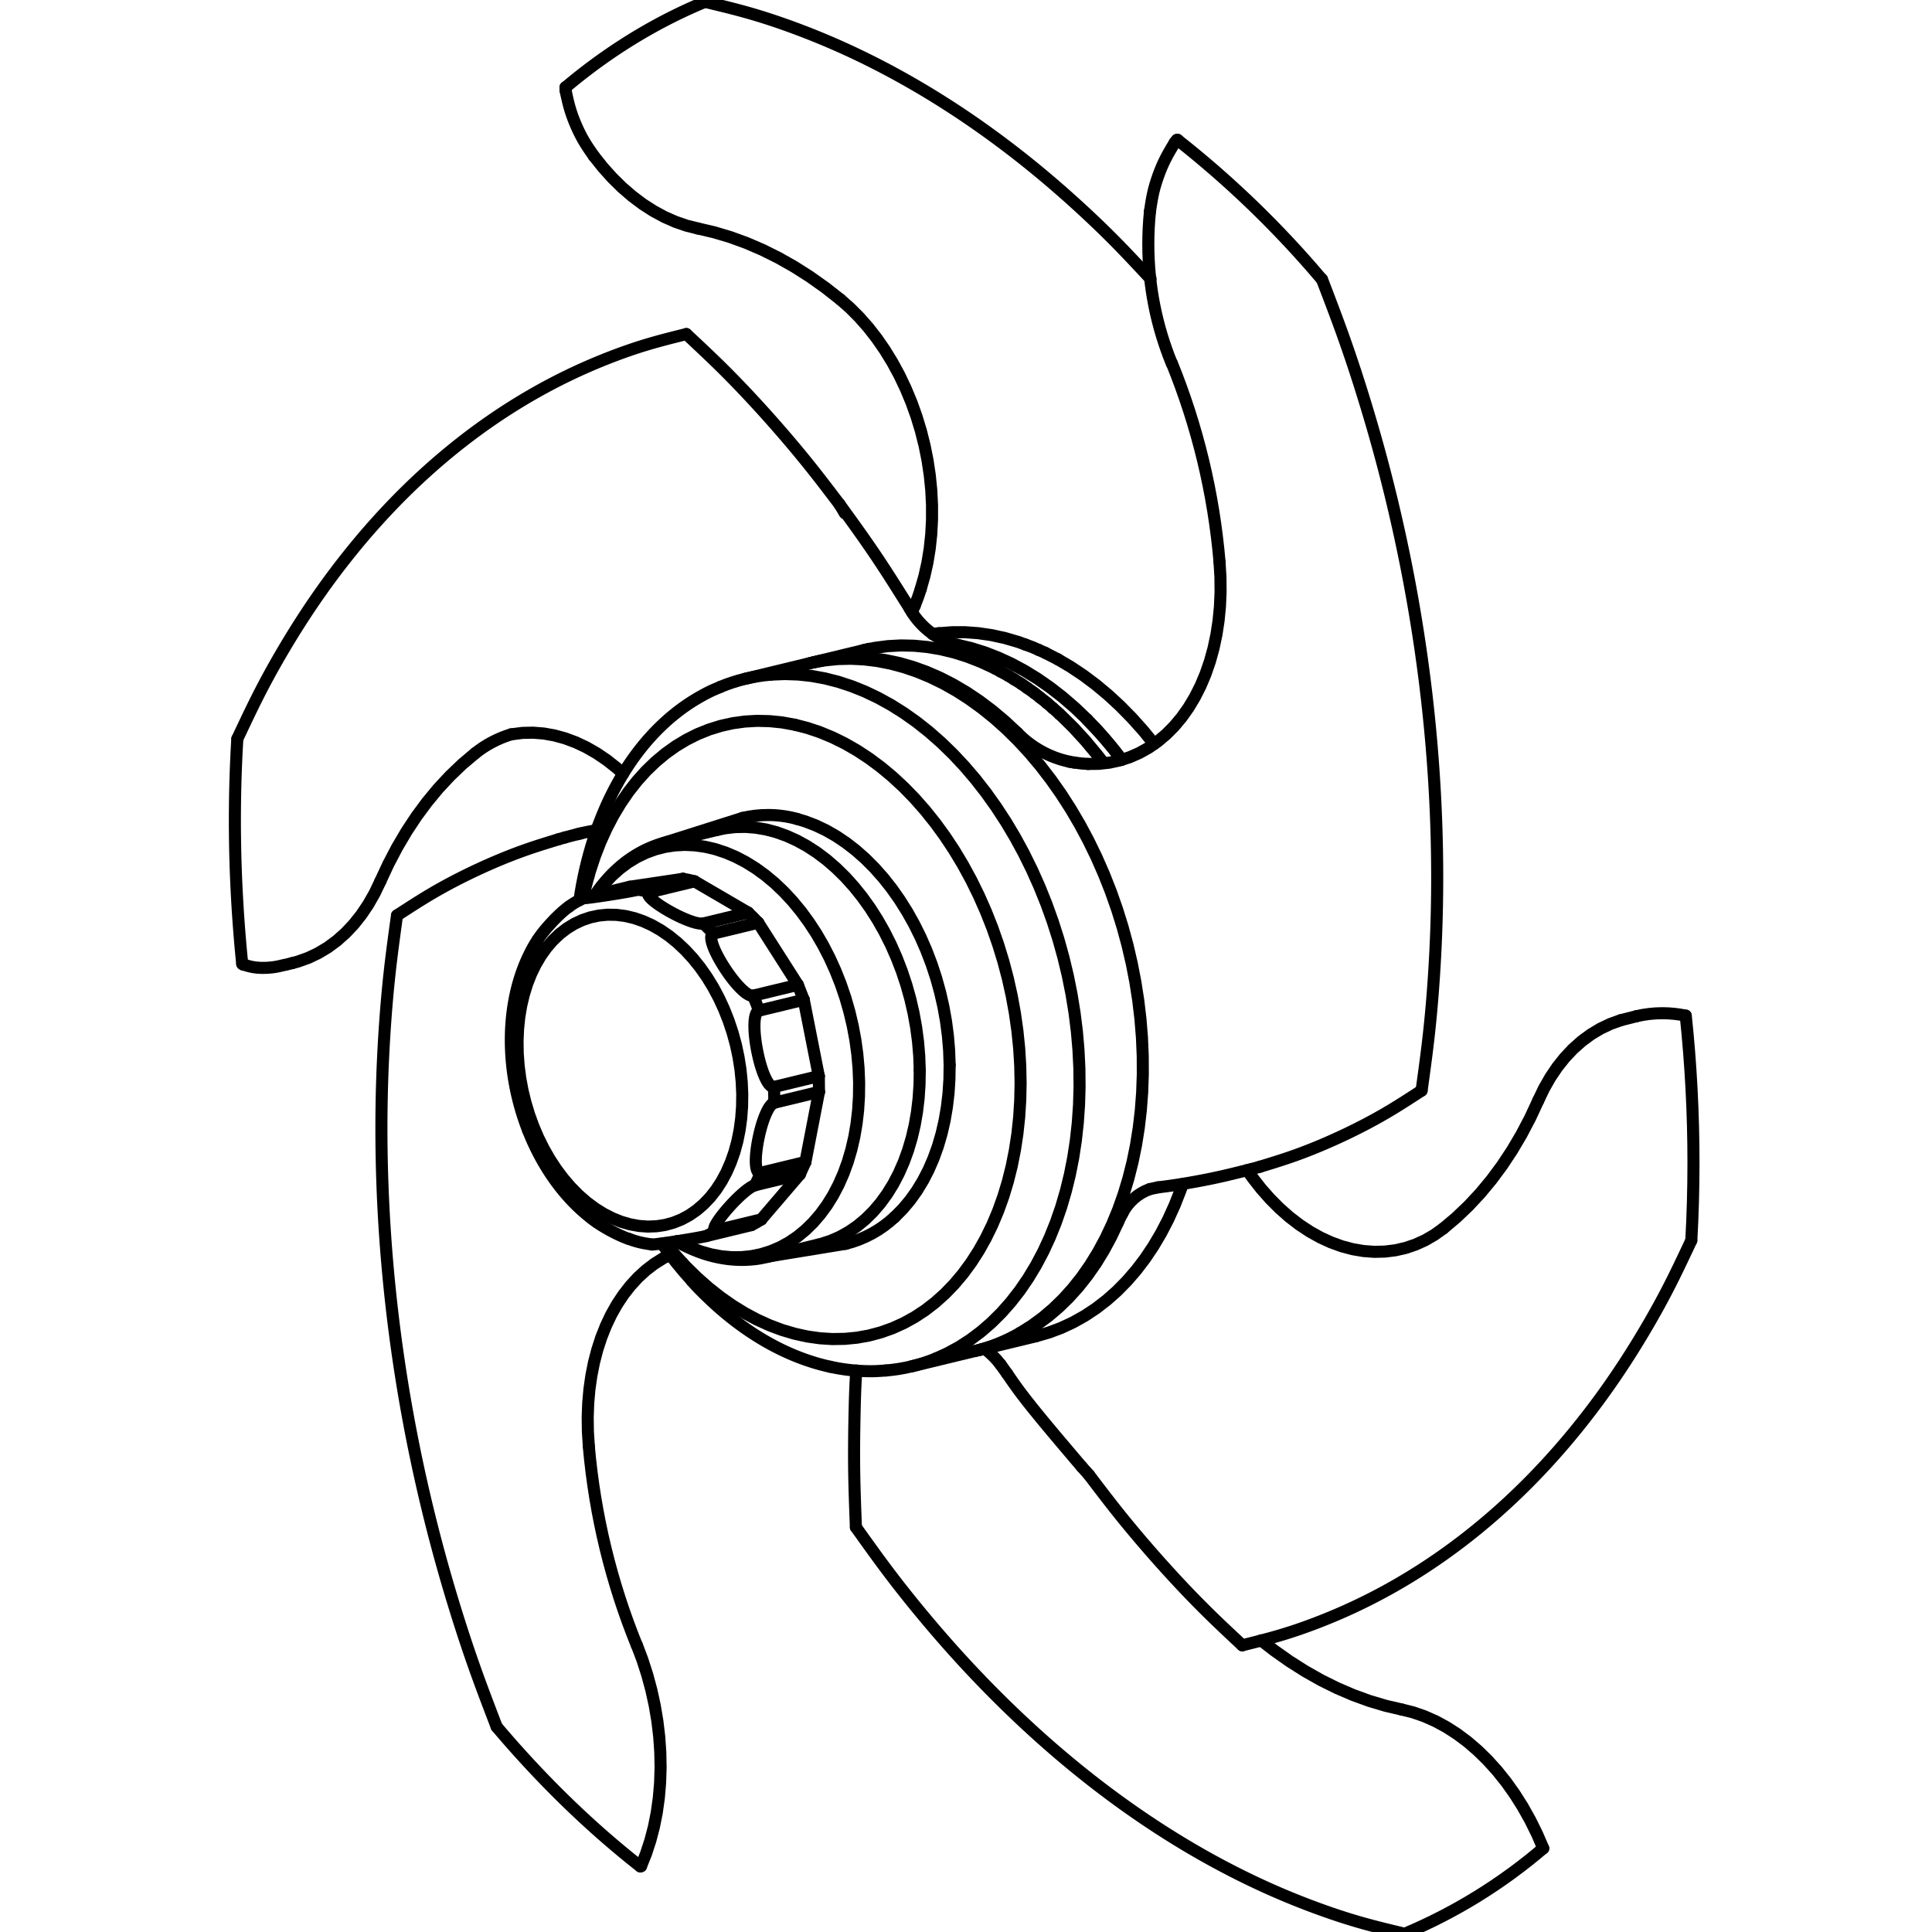 <?xml version="1.0" encoding="UTF-8"?><!DOCTYPE svg PUBLIC "-//W3C//DTD SVG 1.1//EN" "http://www.w3.org/Graphics/SVG/1.1/DTD/svg11.dtd"><!--Creator: CorelDRAW Standard 2021 (64-Bit OEM-Version)--><svg xmlns="http://www.w3.org/2000/svg" xml:space="preserve" width="120mm" height="120mm" version="1.1" style="shape-rendering:geometricPrecision; text-rendering:geometricPrecision; image-rendering:optimizeQuality; fill-rule:evenodd; clip-rule:evenodd" viewBox="0 0 12000 12000" xmlns:xlink="http://www.w3.org/1999/xlink" xmlns:xodm="http://www.corel.com/coreldraw/odm/2003"><defs><style type="text/css"><![CDATA[
    .str0 {stroke:black;stroke-width:75;stroke-linecap:round;stroke-linejoin:round;stroke-miterlimit:22.926}
    .fil0 {fill:none}
   ]]></style></defs><g id="Ebene_x0020_1"><g id="_2140386044960"><polyline class="fil0 str0" points="3340.55,5836.36 3334.21,5845.71 3331.07,5850.44 3327.96,5855.2 3325.74,5858.71 3323.57,5862.22 3319.29,5869.32 3315.09,5876.5 3310.97,5883.77 3306.94,5891.11 3302.94,5898.53 3299.03,5906 3295.2,5913.5 3291.36,5921.09 3287.57,5928.76 3283.85,5936.43 3280.18,5944.13 3276.56,5951.88 3272.97,5959.7 3269.45,5967.54 3266.02,5975.44 3262.64,5983.43 3259.29,5991.5 3256.01,5999.57 3252.82,6007.72 3249.68,6015.92 3246.61,6024.14 3243.59,6032.41 3240.64,6040.72 3237.74,6049.12 3234.88,6057.51 3232.13,6065.99 3229.39,6074.5 3226.72,6083.06 3224.14,6091.64 3221.6,6100.28 3219.14,6108.92 3216.76,6117.63 3214.42,6126.43 3212.12,6135.19 3209.9,6144.02 3207.76,6152.89 3205.66,6161.81 3203.64,6170.74 3201.66,6179.73 3199.76,6188.73 3197.96,6197.76 3196.17,6206.84 3194.48,6215.96 3192.83,6225.12 3191.26,6234.28 3189.72,6243.48 3188.32,6252.72 3186.9,6261.96 3185.61,6271.24 3184.36,6280.56 3183.15,6289.93 3182.01,6299.28 3180.96,6308.65 3179.95,6318.09 3179.03,6327.53 3178.18,6336.97 3177.38,6346.45 3176.65,6355.93 3175.96,6365.46 3175.36,6375.02 3174.83,6384.54 3174.35,6394.15 3173.95,6403.75 3173.58,6413.35 3173.34,6422.96 3173.1,6432.6 3172.98,6442.24 3172.85,6451.93 3172.85,6461.61 3172.9,6471.29 3173.02,6480.98 3173.18,6490.7 3173.42,6500.42 3173.74,6510.15 3174.11,6519.91 3174.56,6529.64 3175.04,6539.4 3175.6,6549.17 3176.2,6558.93 3176.94,6568.7 3177.66,6578.46 3178.5,6588.23 3179.35,6598.03 3180.32,6607.8 3181.33,6617.6 3182.41,6627.36 3183.55,6637.13 3184.76,6646.93 3186.01,6656.7 3187.34,6666.46 3188.72,6676.27 3190.17,6686.03 3191.7,6695.8 3193.27,6705.52 3194.93,6715.29 3196.62,6725.05 3198.39,6734.77 3200.21,6744.5 3202.11,6754.22 3204.09,6763.95 3206.1,6773.63 3208.16,6783.31 3210.3,6793 3212.52,6802.64 3214.78,6812.28 3217.12,6821.92 3219.51,6831.58 3221.92,6841.17 3224.42,6850.73 3227.01,6860.3 3229.63,6869.86 3232.33,6879.39 3235.07,6888.91 3237.86,6898.43 3240.72,6907.88 3243.67,6917.36 3246.66,6926.76 3249.68,6936.2 3252.79,6945.56 3255.77,6954.44 3258.81,6963.27 3261.91,6972.11 3265.05,6980.91 3268.24,6989.7 3271.51,6998.45 3274.82,7007.17 3278.17,7015.85 3281.19,7023.59 "/><polyline class="fil0 str0" points="3623.68,5578.77 3615.49,5582.8 3606.57,5587.24 3597.69,5591.72 3593.3,5594.02 3588.89,5596.36 3582.44,5599.87 3576.03,5603.5 3569.66,5607.22 3563.32,5611.05 3560.21,5613.03 3557.1,5615.04 3554,5617.05 3550.93,5619.11 3547.87,5621.22 3544.84,5623.36 3541.81,5625.53 3538.82,5627.75 3533.58,5631.75 "/><polyline class="fil0 str0" points="3905.72,7694.65 3919.52,7699.72 3926.42,7702.18 3933.36,7704.53 3940.83,7706.95 3948.33,7709.25 3955.84,7711.39 3963.38,7713.4 3970.92,7715.3 3978.52,7717.12 3986.1,7718.77 3993.68,7720.35 4000.58,7721.67 4007.48,7722.97 4014.38,7724.18 4021.32,7725.34 4035.17,7727.53 4049.01,7729.67 "/><polyline class="fil0 str0" points="3281.19,7023.59 3289.14,7043.16 3293.18,7052.93 3297.29,7062.7 3301.12,7071.69 3305.08,7080.65 3309.04,7089.61 3313.11,7098.48 3317.23,7107.31 3321.38,7116.16 3325.58,7124.92 3329.86,7133.67 3334.17,7142.38 3338.57,7151.06 3342.97,7159.65 3347.45,7168.24 3351.96,7176.8 3356.56,7185.32 3361.17,7193.78 3365.85,7202.22 3370.61,7210.57 3375.37,7218.92 3380.22,7227.24 3385.1,7235.47 3390.02,7243.66 3395.02,7251.81 3400.06,7259.91 3405.1,7267.99 3410.27,7275.98 3415.43,7283.92 3420.68,7291.87 3425.93,7299.71 3431.25,7307.53 3436.61,7315.28 3442.02,7322.98 3447.51,7330.66 3453,7338.24 3458.57,7345.79 3464.18,7353.29 3469.78,7360.71 3475.48,7368.09 3481.21,7375.4 3487.02,7382.66 3492.83,7389.88 3498.67,7397.03 3504.57,7404.09 3510.54,7411.15 3516.51,7418.09 3522.57,7424.99 3528.62,7431.84 3534.71,7438.63 3540.88,7445.36 3547.06,7452.02 3553.27,7458.64 3559.57,7465.14 3565.86,7471.64 3572.2,7478.01 3578.57,7484.34 3585.03,7490.6 3591.48,7496.78 3597.98,7502.91 3604.52,7508.91 3611.05,7514.88 3617.67,7520.82 3624.28,7526.63 3630.98,7532.44 3637.64,7538.17 3644.38,7543.85 3651.08,7549.5 3657.85,7555.07 3664.63,7560.56 3671.45,7565.97 3678.35,7571.26 3681.82,7573.88 3685.29,7576.42 3688.77,7578.97 3692.27,7581.43 3695.78,7583.88 3699.29,7586.26 3705.99,7590.7 "/><polyline class="fil0 str0" points="4202.69,7709.73 4210.6,7714.49 4218.54,7719.21 4222.34,7721.4 4226.17,7723.57 4230.01,7725.68 4233.84,7727.77 4241.55,7731.81 4249.29,7735.76 4257.08,7739.55 4264.87,7743.3 4272.66,7746.94 4280.48,7750.48 4288.27,7754 4296.1,7757.43 4303.93,7760.78 4311.75,7764.08 4319.62,7767.31 4327.49,7770.42 4335.36,7773.49 4343.23,7776.47 4351.1,7779.34 4358.96,7782.12 4366.87,7784.82 4374.78,7787.4 4382.69,7789.94 4390.6,7792.37 4398.55,7794.71 4406.45,7797.01 4414.4,7799.15 4422.32,7801.24 4430.22,7803.26 4438.17,7805.16 4446.07,7807.02 4454.02,7808.75 4461.97,7810.41 4469.89,7811.97 4477.84,7813.47 4485.74,7814.88 4493.65,7816.17 4501.56,7817.43 4509.47,7818.56 4517.37,7819.6 4525.28,7820.57 4533.23,7821.42 4541.1,7822.23 4548.97,7822.92 4556.83,7823.51 4564.7,7824.04 4572.57,7824.49 4580.4,7824.85 4588.26,7825.14 4596.1,7825.3 4603.92,7825.38 4611.71,7825.38 4619.5,7825.3 4627.24,7825.09 4635.03,7824.85 4642.78,7824.49 4650.57,7824.09 4658.27,7823.59 4665.98,7823 4673.69,7822.35 4681.36,7821.58 4689.02,7820.78 4696.68,7819.81 4704.31,7818.8 4711.94,7817.62 4719.52,7816.38 4725.98,7815.21 4732.4,7813.95 4738.81,7812.66 4745.22,7811.3 4758.02,7808.47 4770.76,7805.57 "/><polyline class="fil0 str0" points="4145.47,5229.63 4132.04,5233.38 4124.97,5235.12 4117.96,5236.89 4114.25,5237.9 4110.57,5238.95 4103.23,5241.12 4095.92,5243.42 4088.63,5245.85 4081.4,5248.35 4074.18,5250.97 4067,5253.67 4059.81,5256.46 4052.68,5259.32 4045.57,5262.22 4038.47,5265.21 4031.4,5268.28 4024.39,5271.43 4017.37,5274.61 4010.38,5277.93 4003.45,5281.27 3996.54,5284.75 3989.64,5288.29 3982.78,5291.93 3975.97,5295.63 3969.19,5299.43 3962.41,5303.26 3955.71,5307.22 3949.02,5311.25 3942.36,5315.36 3935.74,5319.53 3929.13,5323.8 3922.59,5328.12 3916.06,5332.55 3909.56,5337.04 3903.14,5341.59 3896.73,5346.23 3890.34,5350.96 3884.01,5355.8 3877.68,5360.68 3871.43,5365.6 3865.22,5370.64 3858.99,5375.73 3852.86,5380.89 3846.77,5386.14 3840.68,5391.5 3834.67,5396.91 3828.65,5402.4 3822.72,5407.93 3816.79,5413.53 3810.94,5419.26 3805.13,5424.99 3799.36,5430.85 3793.63,5436.77 3787.94,5442.79 3782.29,5448.89 3776.69,5455.02 3771.12,5461.23 3765.58,5467.48 3760.14,5473.77 3754.69,5480.16 3749.28,5486.61 3743.92,5493.15 3738.59,5499.73 3733.31,5506.38 3728.1,5513.12 3722.98,5519.94 3717.93,5526.88 3712.97,5533.9 3708.53,5540.4 3704.17,5546.93 3695.5,5560.16 "/><polyline class="fil0 str0" points="4299.12,7958.01 4305.01,7964.66 4310.9,7971.28 4315.07,7975.92 4319.26,7980.47 4327.69,7989.52 4336.17,7998.43 4344.68,8007.27 4353.28,8015.99 4361.9,8024.62 4370.54,8033.18 4379.22,8041.69 4387.94,8050.16 4396.65,8058.59 4405.4,8066.95 4414.2,8075.25 4423,8083.49 4431.8,8091.68 4440.67,8099.79 4449.55,8107.82 4458.46,8115.81 4467.38,8123.68 4476.38,8131.5 4485.37,8139.25 4494.37,8146.92 4503.46,8154.54 4512.54,8162.04 4521.65,8169.51 4530.77,8176.9 4539.93,8184.2 4549.09,8191.46 4558.33,8198.61 4567.53,8205.71 4576.8,8212.72 4586.05,8219.71 4595.37,8226.56 4604.69,8233.39 4614.01,8240.08 4623.37,8246.74 4632.77,8253.32 4642.17,8259.81 4651.62,8266.23 4661.05,8272.61 4670.54,8278.86 4680.02,8285.03 4689.5,8291.16 4699.03,8297.22 4708.59,8303.15 4718.15,8309.04 4727.71,8314.85 4737.32,8320.58 4746.93,8326.23 4756.57,8331.8 4766.21,8337.29 4775.85,8342.73 4785.54,8348.06 4795.22,8353.3 4804.94,8358.47 4814.67,8363.55 4824.39,8368.59 4834.12,8373.52 4843.88,8378.36 4853.64,8383.12 4863.45,8387.84 4873.21,8392.44 4883.02,8396.96 4892.86,8401.4 4902.67,8405.76 4912.52,8410.08 4922.36,8414.28 4932.2,8418.38 4942.05,8422.42 4951.93,8426.38 4961.82,8430.25 4971.71,8434.01 4981.59,8437.71 4991.47,8441.35 5001.4,8444.86 5011.3,8448.33 5021.21,8451.68 5031.14,8454.98 5041.07,8458.17 5051,8461.27 5060.96,8464.35 5070.32,8467.13 5079.73,8469.83 5089.13,8472.49 5098.53,8475.03 5107.93,8477.54 5117.33,8479.96 5126.77,8482.26 5136.17,8484.51 5146.13,8486.82 5156.11,8489.08 "/><polyline class="fil0 str0" points="4475.41,4266.17 4462.18,4271.94 4452.78,4275.77 4443.37,4279.68 4438.73,4281.66 4434.05,4283.68 4429.61,4285.65 4425.18,4287.67 4416.38,4291.79 4407.59,4296.02 4398.82,4300.35 4390.15,4304.78 4381.47,4309.3 4372.84,4313.93 4364.25,4318.62 4355.66,4323.38 4347.1,4328.22 4338.55,4333.1 4330.07,4338.07 4321.6,4343.11 4313.17,4348.24 4304.77,4353.41 4296.38,4358.69 4288.07,4364.05 4279.76,4369.5 4271.49,4375.02 4263.25,4380.64 4255.07,4386.29 4246.91,4392.05 4238.77,4397.91 4230.69,4403.8 4222.63,4409.8 4214.6,4415.87 4206.65,4422 4198.7,4428.21 4190.79,4434.5 4182.92,4440.88 4175.09,4447.33 4167.3,4453.83 4159.52,4460.45 4151.81,4467.11 4144.14,4473.89 4136.51,4480.71 4128.9,4487.6 4121.35,4494.55 4113.85,4501.6 4106.38,4508.71 4098.91,4515.92 4091.53,4523.19 4084.19,4530.54 4076.84,4537.92 4069.58,4545.42 4062.35,4552.97 4055.17,4560.6 4048.07,4568.26 4040.98,4576.05 4033.91,4583.87 4026.89,4591.79 4019.91,4599.77 4013.01,4607.8 4006.15,4615.91 3999.29,4624.1 3992.52,4632.38 3985.78,4640.68 3979.08,4649.08 3972.45,4657.55 3965.84,4666.06 3959.3,4674.66 3952.77,4683.33 3946.31,4692.05 3939.94,4700.85 3933.57,4709.72 3927.23,4718.64 3920.97,4727.64 3914.76,4736.68 3908.59,4745.79 3902.46,4755 3896.41,4764.23 3890.39,4773.52 3884.42,4782.92 3878.48,4792.32 3872.59,4801.84 3866.78,4811.4 3861.02,4821.01 3855.29,4830.7 3849.64,4840.42 3844.02,4850.22 3838.46,4860.1 3832.97,4870.03 3827.48,4880 3822.07,4890.05 3816.75,4900.13 3811.42,4910.26 3806.17,4920.47 3800.97,4930.76 3795.85,4941.09 3790.77,4951.45 3785.72,4961.86 3780.71,4972.36 3775.8,4982.93 3770.96,4993.5 3766.15,5004.16 3761.4,5014.89 3756.71,5025.66 3752.07,5036.47 3747.47,5047.37 3742.95,5058.26 3738.48,5069.24 3734.04,5080.25 3729.68,5091.31 3725.32,5102.41 3721,5113.54 3716.72,5124.68 3712.52,5135.9 3708.42,5147.2 3704.33,5158.53 3700.39,5169.95 3696.54,5181.49 3694.69,5187.26 3692.84,5193.07 3688.69,5206.71 "/><polyline class="fil0 str0" points="5156.11,8489.08 5177.4,8493.44 5188.02,8495.57 5198.68,8497.59 5208.59,8499.41 5218.52,8501.1 5228.45,8502.68 5238.38,8504.21 5248.31,8505.63 5258.23,8506.96 5268.15,8508.2 5278.04,8509.33 5287.96,8510.42 5297.85,8511.39 5307.73,8512.29 5317.62,8513.13 5327.51,8513.85 5337.35,8514.5 5347.24,8515.11 5357.09,8515.59 5366.92,8516.04 5376.77,8516.36 5386.62,8516.6 5396.42,8516.76 5406.22,8516.84 5416.04,8516.76 5425.79,8516.64 5435.56,8516.36 5443.56,8516.04 5451.51,8515.67 5459.45,8515.22 5467.39,8514.74 5483.29,8513.66 5503.43,8512.2 "/><polygon class="fil0 str0" points="3312.91,6995.91 3343.22,7066.72 3377.1,7134.88 3414.39,7199.96 3454.82,7261.57 3498.15,7319.36 3544.07,7372.86 3592.37,7421.8 3642.64,7465.86 3694.66,7504.8 3748.04,7538.29 3802.42,7566.17 3857.54,7588.29 3913.02,7604.43 3968.46,7614.55 4023.58,7618.59 4077.97,7616.48 4131.31,7608.29 4183.28,7594.01 4233.56,7573.76 4281.77,7547.7 4327.65,7515.93 4370.91,7478.69 4411.29,7436.25 4448.5,7388.79 4482.31,7336.66 4512.54,7280.22 4538.96,7219.77 4561.43,7155.74 4579.79,7088.48 4593.92,7018.47 4603.76,6946.12 4609.21,6871.92 4610.26,6796.27 4606.91,6719.73 4599.16,6642.74 4587.05,6565.79 4570.72,6489.36 4550.18,6414 4525.64,6340.08 4497.2,6268.14 4465.08,6198.57 4429.49,6131.92 4390.6,6068.48 4348.67,6008.77 4304.01,5953.09 4256.88,5901.8 4207.53,5855.28 4156.37,5813.72 4103.63,5777.49 4049.69,5746.78 3994.85,5721.76 3939.54,5702.64 3884.05,5689.49 3828.73,5682.38 3773.94,5681.41 3719.99,5686.58 3667.3,5697.84 3616.17,5715.11 3566.87,5738.27 3519.78,5767.24 3475.19,5801.74 3433.31,5841.61 3394.49,5886.64 3358.95,5936.43 3326.91,5990.78 3298.59,6049.25 3274.13,6111.53 3253.68,6177.23 3237.42,6245.94 3225.43,6317.16 3217.77,6390.51 3214.54,6465.48 3215.66,6541.62 3221.23,6618.48 3231.16,6695.52 3245.4,6772.26 3263.85,6848.2 3286.4,6922.92 "/><polyline class="fil0 str0" points="4035.84,5541.52 4033.38,5542.3 4032.22,5542.73 4031.16,5543.18 4030.16,5543.7 4029.31,5544.31 4028.54,5544.95 4027.86,5545.6 4027.25,5546.37 4026.73,5547.14 4026.28,5547.94 4025.96,5548.78 4025.67,5549.72 4025.48,5550.68 4025.4,5551.69 4025.4,5552.71 4025.43,5553.51 4025.56,5554.32 4025.72,5555.12 4025.88,5555.97 4026.12,5556.82 4026.4,5557.62 4027.09,5559.32 4027.54,5560.32 4028.06,5561.3 4029.18,5563.31 4030.44,5565.29 4031.85,5567.31 4033.51,5569.53 4035.33,5571.78 4037.26,5574.05 4039.27,5576.27 4041.62,5578.73 4044.04,5581.19 4046.54,5583.64 4049.17,5586.07 4052.11,5588.78 4055.17,5591.43 4058.28,5594.1 4061.51,5596.72 4065.99,5600.35 4070.59,5603.9 4075.31,5607.49 4080.15,5611.05 4085.07,5614.59 4090.11,5618.11 4095.2,5621.62 4100.41,5625.13 4105.69,5628.64 4111.05,5632.11 4116.46,5635.58 4121.99,5639.01 4127.52,5642.43 4133.16,5645.86 4138.86,5649.3 4144.62,5652.69 4150.51,5656.08 4156.5,5659.51 4162.55,5662.9 4168.63,5666.25 4174.69,5669.55 4180.78,5672.82 4186.95,5676.09 4193.21,5679.32 4199.79,5682.67 4206.44,5685.98 4213.18,5689.28 4220,5692.59 4226.38,5695.58 4232.88,5698.57 4239.45,5701.51 4246.06,5704.46 4251.19,5706.68 4256.39,5708.85 4261.6,5710.99 4266.89,5713.13 4271.73,5715.03 4276.65,5716.93 4281.58,5718.73 4286.58,5720.55 4291.14,5722.16 4295.74,5723.74 4300.42,5725.28 4305.09,5726.77 4310.87,5728.5 4316.76,5730.16 4322.12,5731.57 4327.57,5732.86 4332.58,5733.95 4337.66,5734.92 4342.17,5735.65 4344.44,5735.97 4346.69,5736.26 4348.96,5736.53 4351.18,5736.74 4353.39,5736.85 4355.58,5736.98 4357.43,5737.02 4359.28,5737.02 4361.06,5736.94 4362.76,5736.82 4364.33,5736.66 4365.83,5736.45 4368.77,5735.92 "/><polyline class="fil0 str0" points="4431.23,5798.51 4429.85,5798.99 4428.53,5799.52 4427.24,5800.12 4426.63,5800.44 4426.02,5800.81 4425.46,5801.21 4424.86,5801.66 4424.33,5802.1 4423.8,5802.63 4422.88,5803.67 4422.03,5804.8 4421.26,5805.98 4420.61,5807.18 4420.01,5808.47 4419.53,5809.77 4419.05,5811.22 4418.65,5812.72 4418.31,5814.2 4418.04,5815.78 4417.83,5817.15 4417.71,5818.61 4417.59,5820.01 4417.51,5821.47 4417.47,5824.42 4417.59,5827.44 4417.67,5829.17 4417.83,5830.95 4418.23,5834.5 4418.76,5838.05 4419.41,5841.69 4420.26,5845.71 4421.18,5849.8 4422.27,5853.91 4423.4,5858.02 4424.78,5862.58 4426.23,5867.15 4427.8,5871.75 4429.45,5876.3 4431.35,5881.39 4433.33,5886.47 4435.42,5891.51 4437.56,5896.6 4440.55,5903.5 4443.69,5910.36 4446.92,5917.22 4450.27,5924.07 4453.75,5930.94 4457.26,5937.75 4460.88,5944.61 4464.6,5951.43 4468.35,5958.25 4472.22,5965.03 4476.1,5971.81 4480.09,5978.55 4484.13,5985.29 4488.24,5992.02 4492.44,5998.76 4496.67,6005.46 4501.03,6012.25 4505.47,6019.02 4509.99,6025.8 4514.55,6032.54 4519.11,6039.11 4523.71,6045.69 4528.35,6052.23 4533.07,6058.76 4538.11,6065.58 4543.24,6072.36 4548.44,6079.14 4553.69,6085.83 4558.69,6092.05 4563.73,6098.22 4568.86,6104.35 4574.11,6110.45 4578.14,6115.05 4582.21,6119.61 4586.37,6124.13 4590.56,6128.65 4594.41,6132.68 4598.35,6136.67 4602.31,6140.63 4606.35,6144.54 4610.05,6148.02 4613.81,6151.44 4617.65,6154.84 4621.51,6158.14 4624.99,6161 4628.54,6163.83 4632.17,6166.57 4635.8,6169.24 4639.02,6171.46 4642.3,6173.56 4645.65,6175.57 4649,6177.47 4650.85,6178.48 4652.7,6179.41 4654.56,6180.3 4656.46,6181.1 4658.35,6181.86 4660.21,6182.6 4662.11,6183.2 4663.96,6183.76 4665.82,6184.24 4667.68,6184.61 4669.49,6184.85 4671.22,6184.98 4672.85,6184.98 4674.38,6184.85 4677.44,6184.45 "/><polyline class="fil0 str0" points="4714.11,6277.21 4712.66,6277.73 4711.29,6278.31 4709.88,6278.95 4709.24,6279.31 4708.55,6279.71 4707.87,6280.16 4707.22,6280.64 4706.58,6281.21 4705.92,6281.77 4704.68,6282.98 4703.51,6284.31 4702.41,6285.68 4701.41,6287.14 4700.44,6288.59 4699.51,6290.17 4698.58,6291.86 4697.7,6293.6 4696.89,6295.41 4696.12,6297.27 4695.44,6298.92 4694.83,6300.62 4693.66,6304.09 4692.61,6307.6 4691.68,6311.22 4690.71,6315.42 4689.86,6319.7 4689.14,6324.02 4688.49,6328.33 4687.85,6333.26 4687.33,6338.18 4686.88,6343.15 4686.56,6348.11 4686.24,6353.63 4686.03,6359.2 4685.87,6364.77 4685.83,6370.34 4685.83,6376.51 4685.92,6382.65 4686.08,6388.86 4686.32,6395.04 4686.72,6403.39 4687.2,6411.78 4687.85,6420.13 4688.57,6428.53 4689.38,6436.91 4690.28,6445.27 4691.24,6453.62 4692.29,6462.02 4693.42,6470.32 4694.63,6478.64 4695.88,6486.91 4697.21,6495.22 4698.63,6503.49 4700.08,6511.76 4701.61,6519.99 4703.22,6528.23 4704.92,6536.58 4706.66,6544.89 4708.47,6553.24 4710.33,6561.51 4712.26,6569.62 4714.19,6577.7 4716.25,6585.76 4718.36,6593.79 4720.61,6602.23 4723,6610.58 4725.41,6618.93 4727.95,6627.24 4730.42,6634.91 4732.92,6642.57 4735.55,6650.17 4738.25,6657.7 4740.34,6663.4 4742.52,6669.05 4744.79,6674.7 4747.09,6680.26 4749.26,6685.3 4751.48,6690.27 4753.78,6695.19 4756.16,6700.08 4758.34,6704.39 4760.59,6708.7 4762.94,6712.95 4765.36,6717.1 4767.58,6720.69 4769.88,6724.25 4772.26,6727.71 4774.69,6731.06 4776.9,6733.89 4779.16,6736.59 4780.34,6737.88 4781.5,6739.13 4782.72,6740.38 4783.92,6741.6 4785.29,6742.84 4786.71,6744.06 4788.11,6745.19 4789.57,6746.28 4791.02,6747.28 4792.52,6748.21 4794,6749.05 4795.54,6749.82 4797.08,6750.47 4798.65,6751 4799.41,6751.19 4800.23,6751.4 4800.99,6751.51 4801.76,6751.61 4802.53,6751.69 4803.25,6751.69 4804.7,6751.61 4806.2,6751.48 4807.65,6751.27 "/><polyline class="fil0 str0" points="4808.66,6849.36 4805.7,6850.41 4804.22,6851.02 4802.72,6851.74 4801.15,6852.68 4799.57,6853.72 4798.01,6854.85 4796.43,6856.1 4794.98,6857.39 4793.52,6858.73 4792.12,6860.1 4790.7,6861.55 4789.25,6863.17 4787.84,6864.78 4786.42,6866.47 4785.05,6868.17 4782.67,6871.31 4780.42,6874.5 4778.2,6877.77 4776.01,6881.12 4773.63,6884.99 4771.33,6888.95 4769.12,6892.94 4766.98,6896.98 4764.68,6901.49 4762.41,6906.06 4760.24,6910.61 4758.14,6915.22 4755.88,6920.34 4753.7,6925.47 4751.56,6930.59 4749.5,6935.72 4747.33,6941.4 4745.19,6947.1 4743.13,6952.78 4741.12,6958.47 4738.49,6966.17 4735.98,6973.88 4733.52,6981.59 4731.19,6989.3 4728.92,6997 4726.79,7004.71 4724.69,7012.38 4722.63,7020.08 4720.69,7027.71 4718.84,7035.37 4717.02,7043 4715.24,7050.58 4713.6,7058.21 4711.94,7065.8 4710.41,7073.34 4708.91,7080.93 4707.46,7088.6 4706.08,7096.22 4704.76,7103.85 4703.51,7111.48 4702.33,7118.9 4701.25,7126.32 4700.24,7133.71 4699.27,7141.09 4698.34,7148.8 4697.49,7156.46 4696.73,7164.09 4696.09,7171.72 4695.56,7178.74 4695.15,7185.75 4694.79,7192.7 4694.59,7199.59 4694.46,7204.81 4694.43,7209.97 4694.46,7215.14 4694.59,7220.21 4694.75,7224.81 4695.03,7229.33 4695.36,7233.86 4695.76,7238.3 4696.25,7242.24 4696.76,7246.16 4697.37,7250.03 4698.1,7253.78 4698.82,7257.1 4699.67,7260.33 4700.6,7263.47 4701.09,7265 4701.61,7266.49 4702.62,7269.04 4703.18,7270.29 4703.75,7271.5 4704.31,7272.67 4704.96,7273.85 4705.6,7274.93 4706.29,7276.02 4707.1,7277.15 4707.95,7278.28 4708.83,7279.29 4709.75,7280.25 4710.73,7281.14 4711.73,7281.99 4712.83,7282.76 4713.95,7283.41 4715.13,7283.97 4716.38,7284.41 4716.98,7284.61 4717.67,7284.78 4718.31,7284.86 4719,7284.94 4720.33,7284.97 4721.71,7284.89 4723.08,7284.73 4724.49,7284.53 "/><polyline class="fil0 str0" points="4689.59,7361.64 4686.48,7362.57 4684.9,7363.09 4683.29,7363.65 4681.52,7364.39 4679.7,7365.19 4677.84,7366.04 4675.95,7366.97 4672.32,7368.86 4668.68,7370.88 4664.85,7373.18 4661.1,7375.53 4657.75,7377.7 4654.48,7379.92 4651.22,7382.18 4648.03,7384.44 4644.39,7387.1 4640.84,7389.77 4637.33,7392.46 4633.87,7395.18 4630.07,7398.24 4626.32,7401.26 4622.6,7404.33 4618.97,7407.39 4615.02,7410.79 4611.11,7414.17 4607.27,7417.6 4603.48,7420.99 4599.36,7424.74 4595.29,7428.5 4587.34,7435.96 4582.05,7441.01 4576.88,7446.1 4571.81,7451.09 4566.81,7456.14 4561.84,7461.18 4556.99,7466.18 4552.19,7471.19 4547.48,7476.15 4542.88,7481.12 4538.27,7486.04 4533.8,7491 4529.36,7495.92 4524.96,7500.8 4520.68,7505.69 4516.4,7510.57 4512.25,7515.41 4508.05,7520.37 4503.94,7525.26 4499.86,7530.14 4495.87,7535.02 4492.04,7539.78 4488.28,7544.5 4484.57,7549.23 4480.98,7553.91 4477.23,7558.82 4473.59,7563.71 4470.05,7568.55 4466.61,7573.35 4463.5,7577.79 4460.48,7582.19 4457.58,7586.58 4454.79,7590.91 4452.78,7594.18 4450.8,7597.44 4448.9,7600.63 4447.09,7603.82 4445.56,7606.68 4444.06,7609.47 4442.69,7612.25 4441.39,7614.99 4440.34,7617.45 4439.38,7619.83 4438.49,7622.18 4437.72,7624.48 4437.16,7626.49 4436.72,7628.43 4436.35,7630.29 4436.16,7632.11 4436.11,7633.59 4436.16,7634.32 4436.24,7635.04 4436.32,7635.73 4436.48,7636.38 4436.64,7637.02 4436.88,7637.63 4437.16,7638.27 4437.53,7638.88 4437.93,7639.45 4438.41,7639.97 4438.98,7640.45 4439.58,7640.85 4440.26,7641.22 4441.07,7641.54 4441.92,7641.78 4442.89,7641.99 4443.93,7642.07 4445.07,7642.07 4446.28,7641.94 4447.53,7641.78 4450.24,7641.3 "/><polyline class="fil0 str0" points="4388.78,7676.77 4382.24,7678.26 4374.29,7679.99 4366.15,7681.65 4357.39,7683.38 4341.98,7686.33 4324.79,7689.48 4306.39,7692.75 4286.86,7696.1 4266.16,7699.56 4239.37,7703.97 4213.79,7708.04 4189.33,7711.79 4165.9,7715.34 4143.14,7718.69 4121.91,7721.72 4111.26,7723.17 4101.01,7724.54 4091.85,7725.76 4083.18,7726.84 4076.88,7727.56 4070.95,7728.25 4065.86,7728.82 4061.22,7729.27 4057.44,7729.59 4054,7729.78 4051.3,7729.95 4050.25,7729.95 4049.49,7729.91 4049.01,7729.78 "/><polyline class="fil0 str0" points="3905.52,7695.29 3904.1,7694.81 3899.06,7693.03 3894.14,7691.17 3889.26,7689.28 3884.45,7687.34 3873.96,7683.06 3868.76,7680.84 3863.64,7678.67 3856.77,7675.64 3850,7672.57 3843.25,7669.46 3836.64,7666.36 3830.1,7663.17 3823.65,7659.98 3817.23,7656.8 3810.9,7653.53 3804.64,7650.3 3798.48,7647.03 3792.33,7643.76 3786.28,7640.45 3780.28,7637.15 3774.34,7633.8 3768.49,7630.45 3762.68,7627.1 3756.83,7623.66 3751.06,7620.2 3745.37,7616.73 3739.72,7613.26 3734.28,7609.82 3728.87,7606.39 3723.55,7602.97 3718.33,7599.5 3712.09,7595.14 3705.91,7590.83 "/><polyline class="fil0 str0" points="3340.18,5836.15 3345.91,5827.85 3351.69,5819.49 3354.68,5815.29 3357.7,5811.1 3360.76,5806.86 3363.95,5802.63 3367.54,5797.9 3371.21,5793.18 3375.01,5788.42 3378.88,5783.66 3382.83,5778.86 3386.83,5774.02 3395.06,5764.34 3403.65,5754.45 3408.05,5749.44 3412.49,5744.48 3416.88,5739.6 3421.37,5734.68 3425.93,5729.76 3430.53,5724.83 3435.45,5719.67 3440.41,5714.47 3445.5,5709.22 3450.66,5704.01 3455.5,5699.13 3460.46,5694.25 3465.47,5689.36 3470.6,5684.48 3478.54,5677.02 3482.58,5673.27 3486.69,5669.55 3490.49,5666.17 3494.32,5662.74 3498.23,5659.35 3502.19,5656 3505.86,5652.93 3509.53,5649.87 3517.08,5643.77 3520.51,5641.07 3523.97,5638.36 3527.53,5635.7 3531.16,5633.12 3533.46,5631.54 "/><polyline class="fil0 str0" points="3633.89,5575.05 3628.88,5576.35 3626.9,5576.91 3625.45,5577.4 3624.41,5577.8 3623.76,5578.09 3623.52,5578.25 3623.4,5578.36 3623.36,5578.49 3623.36,5578.61 3623.4,5578.69 3623.52,5578.73 3623.88,5578.85 3624.41,5578.93 3625.09,5578.97 3627.11,5578.97 3629.69,5578.85 3633.08,5578.65 3636.96,5578.33 3641.63,5577.83 3646.72,5577.32 3652.69,5576.63 3659.03,5575.87 3668.07,5574.73 3677.55,5573.48 3697.68,5570.74 3718.99,5567.71 3741.41,5564.41 3765.23,5560.81 3789.56,5557.06 3816.26,5552.82 3842.21,5548.54 3862.87,5545.08 3882.39,5541.73 3900.8,5538.45 3917.86,5535.35 3933.2,5532.4 3941.71,5530.76 3950.06,5529.02 3957.85,5527.33 3964.26,5525.83 "/><polyline class="fil0 str0" points="5712.72,6647.82 5709.62,6559.29 5702.15,6470.24 5690.32,6381.07 5674.23,6292.18 5653.93,6203.98 5629.52,6116.91 5601.12,6031.32 5568.8,5947.65 5532.8,5866.3 5493.26,5787.61 5450.37,5712 5404.29,5639.78 5355.27,5571.3 5303.5,5506.91 5249.31,5446.83 5192.82,5391.39 5134.43,5340.87 5074.32,5295.47 5012.83,5255.45 4950.16,5220.91 4886.69,5192.1 4822.7,5169.1 4758.42,5152.04 4694.27,5141.02 4630.44,5136.01 4567.29,5137.11 4505.07,5144.33 4459.88,5153.52 "/><polyline class="fil0 str0" points="5083.59,7730.19 5099.38,7726.16 5158.81,7706.91 5216.46,7681.81 5272.03,7650.91 5325.25,7614.34 5375.89,7572.34 5423.73,7525.05 5468.52,7472.72 5510.04,7415.59 5548.18,7353.9 5582.64,7287.96 5613.34,7218.12 5640.09,7144.6 5662.85,7067.85 5681.41,6988.17 5695.73,6905.93 5705.74,6821.52 5711.42,6735.34 5712.72,6647.82 "/><polyline class="fil0 str0" points="3622.06,5579.57 3638.81,5504.16 3655.39,5441.82 "/><polyline class="fil0 str0" points="5792.86,3938.32 5830.82,3933.25 5911.69,3926.94 5993.43,3926.78 6075.83,3932.75 6158.62,3944.87 6241.61,3963.02 6324.54,3987.23 6369.44,4003.61 "/><polyline class="fil0 str0" points="6451.92,4036.98 6489.28,4053.36 6493.52,4055.55 "/><polyline class="fil0 str0" points="6570.63,4095.17 6651,4142.58 6730.17,4195.56 6807.88,4253.86 6883.94,4317.37 6958.14,4385.92 7030.25,4459.32 7100.05,4537.28 7167.39,4619.66 7168.36,4620.92 "/><polyline class="fil0 str0" points="7346.26,7353.74 7333.07,7391.09 7296.51,7484.26 7256.04,7573.67 7211.74,7659.1 7163.8,7740.32 7112.31,7817.06 7057.45,7889.13 6999.34,7956.3 6938.16,8018.44 6874.09,8075.3 6807.32,8126.75 6737.99,8172.66 6666.37,8212.88 6592.58,8247.31 6516.88,8275.84 6439.5,8298.34 6432.03,8300.21 "/><polyline class="fil0 str0" points="5022.1,4120.99 5042.31,4116.3 5121.69,4101.94 5202.22,4093.67 5283.69,4091.58 5365.92,4095.57 5448.6,4105.66 5531.56,4121.87 5614.55,4144.11 5697.31,4172.35 5779.62,4206.49 5861.25,4246.4 5941.95,4292.03 6021.51,4343.24 6099.75,4399.81 6176.34,4461.66 6251.19,4528.6 6323.98,4600.46 6394.55,4676.96 6462.69,4757.94 6528.22,4843.2 6590.96,4932.41 6650.72,5025.42 6707.33,5121.9 6760.63,5221.55 6810.46,5324.16 6856.7,5429.43 6899.23,5537 6937.89,5646.63 6972.59,5758 7003.21,5870.77 7029.72,5984.6 7051.96,6099.23 7069.95,6214.31 7083.59,6329.5 7092.87,6444.46 7097.75,6558.93 7098.2,6672.51 7094.24,6784.92 7085.89,6895.84 7073.14,7004.91 7056.07,7111.92 7034.68,7216.46 7009.06,7318.3 6979.28,7417.12 6945.43,7512.66 6907.58,7604.67 6865.87,7692.83 6820.39,7776.92 6771.29,7856.73 6718.71,7931.98 6662.75,8002.47 6603.64,8068.04 6541.5,8128.47 6476.53,8183.64 6408.91,8233.31 6336.68,8278.62 "/><polyline class="fil0 str0" points="5363.7,4038.31 5435.12,4023.63 5515.25,4013.22 5596.43,4008.89 5678.38,4010.76 5760.94,4018.71 5843.81,4032.74 5926.82,4052.88 6009.69,4078.98 6092.17,4111.07 6174.07,4148.95 6179.6,4151.9 "/><polyline class="fil0 str0" points="6214.87,4170.9 6255.13,4192.57 6262.44,4197.09 "/><polyline class="fil0 str0" points="6298.55,4219.28 6335.15,4241.8 6344.19,4248.09 "/><polyline class="fil0 str0" points="6380.47,4273.31 6413.88,4296.5 6424.56,4304.82 "/><polyline class="fil0 str0" points="6460.63,4332.86 6491.06,4356.55 6503.28,4367.07 "/><polyline class="fil0 str0" points="6538.91,4397.83 6566.56,4421.71 6580.23,4434.75 "/><polyline class="fil0 str0" points="6845.08,4727.44 6813.73,4687.09 6742.84,4601.88 6669.24,4521.54 6593.18,4446.32 6580.23,4434.75 "/><polyline class="fil0 str0" points="6538.91,4397.83 6514.95,4376.44 6503.28,4367.07 "/><polyline class="fil0 str0" points="6460.63,4332.86 6434.77,4312.13 6424.56,4304.82 "/><polyline class="fil0 str0" points="6380.47,4273.31 6352.87,4253.53 6344.19,4248.09 "/><polyline class="fil0 str0" points="6298.55,4219.28 6269.46,4200.92 6262.44,4197.09 "/><polyline class="fil0 str0" points="6214.87,4170.9 6184.88,4154.4 6179.6,4151.9 "/><line class="fil0 str0" x1="6570.63" y1="4095.17" x2="6493.52" y2="4055.55"/><polyline class="fil0 str0" points="6451.92,4036.98 6415.52,4020.77 6369.44,4003.61 "/><polyline class="fil0 str0" points="9585.64,11480.58 9547.19,11391.69 9504.75,11305.7 9458.5,11223.11 9408.72,11144.22 9355.61,11069.5 9299.49,10999.25 9240.58,10933.89 9179.21,10873.68 9115.62,10818.93 9050.2,10769.91 8983.19,10726.85 8915,10690.01 8845.88,10659.51 8776.24,10635.5 8706.39,10618.15 "/><polyline class="fil0 str0" points="7833.28,10188.67 7913.97,10251.18 8009.52,10318.64 8106.52,10380.17 8204.73,10435.65 8303.95,10484.91 8403.98,10527.89 8504.53,10564.49 8605.4,10594.59 8706.39,10618.15 "/><polyline class="fil0 str0" points="5316.21,9485.91 5341.19,9520.89 5366.2,9555.87 5391.26,9590.78 5416.36,9625.55 5428.95,9642.95 5441.53,9660.25 5454.2,9677.52 5466.88,9694.79 5479.54,9711.99 5492.29,9729.13 5505.04,9746.24 5517.88,9763.27 5530.66,9780.18 5543.5,9797 5556.37,9813.79 5569.28,9830.54 5582.24,9847.2 5595.22,9863.82 5608.26,9880.36 5621.33,9896.86 5634.44,9913.29 5647.56,9929.71 5660.76,9946.06 5673.94,9962.31 5687.18,9978.53 5700.46,9994.76 5713.73,10010.85 5727.05,10026.95 5740.36,10042.93 5753.67,10058.86 5767.03,10074.73 5780.43,10090.58 5793.87,10106.35 5807.29,10122.09 5820.78,10137.8 5834.25,10153.41 5847.81,10168.99 5861.37,10184.52 5874.92,10200 5888.56,10215.42 5902.2,10230.79 5915.88,10246.13 5929.56,10261.38 5943.28,10276.59 5957,10291.72 5970.76,10306.77 5984.55,10321.78 5998.36,10336.72 6012.2,10351.64 6026.04,10366.46 6039.91,10381.26 6053.83,10395.99 6067.8,10410.67 6081.75,10425.28 6095.76,10439.85 6109.76,10454.38 6123.8,10468.82 6137.89,10483.22 6151.97,10497.54 6166.13,10511.83 6180.25,10526.07 6194.36,10540.19 6208.54,10554.27 6222.73,10568.32 6236.98,10582.32 6251.22,10596.24 6265.51,10610.12 6279.79,10623.92 6294.11,10637.68 6308.43,10651.35 6322.8,10665 6337.21,10678.59 6351.61,10692.11 6366.05,10705.58 6380.5,10718.99 6394.99,10732.33 6409.52,10745.61 6424,10758.85 6438.52,10772 6453.09,10785.12 6467.7,10798.14 6482.26,10811.14 6496.91,10824.05 6511.55,10836.92 6526.24,10849.75 6540.94,10862.5 6555.62,10875.18 6570.34,10887.8 6585.11,10900.4 6599.88,10912.9 6614.68,10925.33 6629.5,10937.72 6644.34,10950.06 6659.19,10962.33 6674.05,10974.51 6688.93,10986.66 6703.86,10998.76 6718.79,11010.79 6733.72,11022.73 6748.69,11034.64 6763.66,11046.5 6778.67,11058.28 6793.72,11069.98 6808.77,11081.64 6823.82,11093.22 6838.91,11104.76 6854,11116.22 6869.13,11127.64 6884.26,11139.02 6899.39,11150.27 6914.57,11161.49 6929.78,11172.67 6944.99,11183.76 6960.2,11194.82 6975.45,11205.79 6990.71,11216.69 7005.95,11227.55 7021.25,11238.32 7036.58,11249.05 7051.91,11259.7 7067.25,11270.31 7082.57,11280.85 7097.95,11291.33 7113.36,11301.74 7129.5,11312.56 7145.69,11323.34 7161.86,11334.06 7178.04,11344.68 7194.26,11355.25 7210.48,11365.74 7226.74,11376.15 7243.01,11386.52 7259.27,11396.77 7275.57,11406.98 7291.92,11417.15 7308.21,11427.19 7324.55,11437.2 7340.89,11447.13 7357.28,11456.97 7373.66,11466.73 7390.08,11476.46 7406.5,11486.1 7422.97,11495.67 7439.43,11505.18 7455.88,11514.63 7472.39,11523.99 7488.89,11533.27 7505.4,11542.47 7521.94,11551.63 7538.49,11560.67 7555.03,11569.67 7571.58,11578.58 7588.15,11587.46 7604.73,11596.21 7621.36,11604.93 7637.98,11613.56 7654.61,11622.12 7671.28,11630.63 7687.98,11639.07 7704.64,11647.42 7721.35,11655.69 7738.05,11663.88 7754.79,11672.03 7771.51,11680.06 7788.25,11688.05 7804.99,11695.96 7821.77,11703.78 7838.52,11711.54 7855.31,11719.24 7872.09,11726.83 7888.92,11734.33 7905.7,11741.79 7922.57,11749.18 7939.43,11756.48 7956.3,11763.74 7973.21,11770.89 7990.08,11777.99 8006.98,11784.97 8023.89,11791.91 8040.79,11798.77 8057.7,11805.54 8074.65,11812.28 8091.55,11818.9 8108.5,11825.48 8125.44,11831.98 8142.39,11838.39 8159.34,11844.73 8176.33,11851.02 8193.36,11857.23 8210.38,11863.41 8227.41,11869.46 8244.47,11875.47 8261.5,11881.4 8278.57,11887.21 8295.6,11892.99 8312.66,11898.67 8329.73,11904.24 8346.8,11909.76 8363.87,11915.17 8380.93,11920.46 8398,11925.71 8415.08,11930.83 8432.17,11935.88 8449.25,11940.79 8466.4,11945.68 8483.59,11950.44 8500.73,11955.13 8517.88,11959.72 8535.07,11964.24 8552.22,11968.68 8569.4,11973.08 8586.56,11977.39 8603.75,11981.72 8620.89,11985.95 8655.28,11994.3 8689.61,12002.57 8723.95,12010.8 "/><polyline class="fil0 str0" points="5318.71,8512.56 5318.38,8517 5317.22,8534.71 5316.13,8552.43 5315.08,8570.18 5314.15,8587.93 5313.3,8605.73 5312.49,8623.56 5311.77,8641.39 5311.09,8659.24 5310.48,8677.15 5309.92,8695.02 5309.39,8712.93 5308.95,8730.86 5308.1,8766.73 5307.33,8802.63 5306.57,8845.04 5305.92,8887.45 5305.64,8908.67 5305.39,8929.89 5305.2,8951.12 5305.04,8972.34 5304.91,8993.6 5304.88,9014.88 5304.83,9036.14 5304.88,9057.43 5304.99,9078.74 5305.15,9100.05 5305.36,9121.35 5305.64,9142.7 5305.96,9164.08 5306.36,9185.47 5306.84,9206.89 5307.33,9228.32 5307.89,9249.75 5308.5,9271.17 5309.19,9292.64 5309.87,9314.11 5311.33,9357.03 5312.9,9399.97 5316.21,9485.91 "/><polyline class="fil0 str0" points="7746.29,7268.04 7779.01,7314.15 7832.47,7382.46 7888.64,7446.21 7947.35,7505.08 8008.19,7558.74 8070.9,7606.97 8135.21,7649.49 8200.73,7686.09 8267.23,7716.63 8334.29,7740.92 8401.59,7758.88 8468.85,7770.37 8535.67,7775.34 8601.77,7773.81 8666.82,7765.74 8730.44,7751.22 8792.33,7730.23 8852.25,7703 8909.83,7669.54 8964.83,7630.13 "/><polyline class="fil0 str0" points="8964.83,7630.13 9044.31,7563.15 9120.69,7490.44 9193.81,7412.08 9263.41,7328.28 9329.46,7239.26 9391.73,7145.16 9450.11,7046.27 9504.46,6942.77 9554.61,6834.88 "/><polyline class="fil0 str0" points="10066.93,6336.68 10002.77,6359.68 9940.76,6389.18 9881.12,6425.02 9824.27,6466.98 9770.41,6514.92 9719.76,6568.58 9672.67,6627.72 9629.3,6692 9589.88,6761.2 9554.61,6834.88 "/><polyline class="fil0 str0" points="7715.9,10219.25 7746.81,10211.55 7777.67,10203.8 7808.54,10195.98 7823.96,10191.98 7839.33,10187.98 7854.74,10183.91 7870.12,10179.84 7885.45,10175.64 7900.82,10171.4 7916.16,10167.12 7931.45,10162.76 7946.74,10158.29 7961.99,10153.77 7977.16,10149.13 7992.33,10144.45 8007.43,10139.65 8022.56,10134.81 8037.65,10129.85 8052.7,10124.8 8067.7,10119.68 8082.71,10114.47 8097.73,10109.18 8112.7,10103.81 8127.63,10098.37 8142.55,10092.88 8157.44,10087.31 8172.34,10081.66 8187.18,10075.94 8202.03,10070.16 8216.79,10064.32 8231.56,10058.42 8246.26,10052.45 8260.98,10046.44 8275.66,10040.35 8290.31,10034.17 8304.95,10027.96 8319.56,10021.62 8334.18,10015.29 8348.74,10008.84 8363.26,10002.34 8377.79,9995.76 8392.28,9989.14 8406.76,9982.45 8421.21,9975.62 8435.65,9968.81 8450.02,9961.91 8464.34,9954.93 8478.66,9947.86 8492.94,9940.76 8507.23,9933.59 8521.47,9926.33 8535.67,9919.02 8549.83,9911.63 8564,9904.17 8578.16,9896.67 8592.29,9889.04 8606.37,9881.38 8620.41,9873.67 8634.45,9865.88 8648.45,9858.01 8662.46,9850.06 8676.38,9842.08 8690.25,9834.05 8704.14,9825.89 8717.98,9817.7 8731.82,9809.47 8745.61,9801.15 8759.37,9792.77 8773.09,9784.29 8786.81,9775.77 8800.49,9767.23 8814.17,9758.55 8827.77,9749.83 8841.4,9741.04 8854.96,9732.2 8868.47,9723.29 8881.99,9714.28 8895.47,9705.25 8908.9,9696.17 8922.34,9687.01 8935.7,9677.76 8949.05,9668.45 8962.36,9659.09 8975.69,9649.65 8988.92,9640.17 9002.15,9630.6 9015.39,9621 9028.54,9611.28 9041.69,9601.54 9054.81,9591.71 9067.89,9581.81 9080.96,9571.9 9093.95,9561.89 9106.95,9551.8 9119.89,9541.67 9132.81,9531.47 9145.72,9521.22 9158.55,9510.89 9171.37,9500.52 9184.17,9490.06 9196.96,9479.53 9209.67,9468.96 9222.37,9458.31 9235.05,9447.62 9247.67,9436.84 9260.31,9425.99 9272.86,9415.1 9285.41,9404.17 9297.91,9393.14 9310.39,9382.05 9322.81,9370.92 9335.24,9359.7 9347.58,9348.44 9359.93,9337.1 9372.24,9325.73 9384.5,9314.27 9396.77,9302.76 9408.96,9291.18 9421.14,9279.56 9433.28,9267.86 9445.35,9256.08 9457.45,9244.26 9469.48,9232.4 9481.46,9220.45 9493.45,9208.42 9505.96,9195.8 9518.42,9183.09 9530.85,9170.3 9543.23,9157.47 9555.59,9144.56 9567.89,9131.56 9580.15,9118.52 9592.38,9105.42 9604.57,9092.26 9616.75,9079.03 9628.85,9065.72 9640.92,9052.36 9652.94,9038.92 9664.97,9025.4 9676.92,9011.84 9688.82,8998.25 9700.72,8984.53 9712.58,8970.77 9724.37,8956.93 9736.15,8943.01 9747.85,8929.05 9759.55,8915.05 9771.17,8900.97 9782.79,8886.8 9794.33,8872.56 9805.87,8858.32 9817.33,8843.95 9828.78,8829.55 9840.16,8815.11 9851.51,8800.58 9862.84,8785.98 9874.1,8771.32 9885.35,8756.59 9896.54,8741.79 9907.71,8726.9 9918.81,8712.01 9929.9,8697 9940.92,8681.95 9951.9,8666.86 9962.87,8651.69 9973.77,8636.44 9984.62,8621.15 9995.43,8605.81 10006.17,8590.39 10016.9,8574.91 10027.59,8559.37 10038.21,8543.8 10048.77,8528.14 10059.34,8512.37 10069.88,8496.55 10080.36,8480.65 10090.77,8464.7 10101.15,8448.73 10111.52,8432.67 10121.8,8416.58 10132.05,8400.39 10142.26,8384.17 10152.43,8367.87 10162.52,8351.56 10172.61,8335.15 10182.62,8318.73 10192.61,8302.22 10202.54,8285.64 10212.43,8269.05 10222.32,8252.31 10232.16,8235.53 10241.97,8218.69 10251.73,8201.83 10261.41,8184.88 10271.05,8167.85 10280.66,8150.83 10290.22,8133.68 10299.7,8116.5 10309.15,8099.26 10318.55,8081.96 10327.87,8064.61 10337.15,8047.18 10346.35,8029.66 10355.51,8012.11 10364.62,7994.48 10373.67,7976.72 10382.71,7958.89 10391.66,7940.98 10400.54,7923.02 10409.41,7905.03 10418.21,7886.99 10427,7868.87 10435.72,7850.76 10444.43,7832.59 10453.12,7814.4 10470.42,7777.97 10487.66,7741.4 10504.84,7704.85 "/><polyline class="fil0 str0" points="6764.19,9161.25 6805.62,9215.81 6826.36,9243.04 6847.18,9270.2 6868,9297.32 6888.95,9324.27 6899.39,9337.7 6909.92,9351.14 6920.46,9364.5 6930.99,9377.85 6941.56,9391.13 6952.17,9404.41 6962.78,9417.59 6973.44,9430.79 6984.13,9443.9 6994.81,9457.02 7005.55,9470.09 7016.28,9483.08 7027.06,9496.08 7037.88,9509.03 7048.68,9521.94 7059.5,9534.82 7070.35,9547.64 7081.2,9560.47 7092.1,9573.22 7103.04,9585.98 7113.97,9598.68 7124.9,9611.36 7135.88,9624.02 7146.85,9636.61 7157.87,9649.2 7168.88,9661.75 7179.94,9674.26 7191,9686.73 7202.05,9699.2 7213.15,9711.59 7224.24,9723.97 7235.38,9736.31 7246.52,9748.62 7257.69,9760.93 7268.87,9773.15 7280.09,9785.38 7293.28,9799.75 7306.56,9814.07 7319.83,9828.32 7333.15,9842.56 7346.46,9856.72 7359.82,9870.84 7373.21,9884.89 7386.61,9898.89 7400.05,9912.84 7413.52,9926.73 7427.01,9940.57 7440.51,9954.33 7454.08,9968.04 7467.63,9981.68 7481.23,9995.28 7494.86,10008.79 7508.54,10022.28 7522.22,10035.7 7535.98,10049.06 7549.7,10062.34 7563.5,10075.61 7577.29,10088.81 7591.1,10101.96 7604.94,10115.11 7632.62,10141.26 7660.38,10167.33 7715.9,10219.25 "/><polyline class="fil0 str0" points="6255.13,8531.77 6270.79,8554.52 6278.61,8565.9 6286.53,8577.24 6294.43,8588.59 6302.43,8599.87 6310.46,8611.14 6318.57,8622.35 6326.76,8633.53 6335.07,8644.71 6343.42,8655.84 6351.85,8666.9 6360.32,8677.96 6368.85,8688.97 6377.43,8699.99 6386.02,8710.92 6396.16,8723.75 6406.33,8736.54 6416.53,8749.29 6426.78,8762 6437.07,8774.67 6447.36,8787.34 6468.05,8812.6 6488.84,8837.74 6509.66,8862.79 6530.52,8887.77 6551.42,8912.62 6572.29,8937.48 6593.18,8962.25 6634.94,9011.6 6676.67,9060.83 6718.39,9109.93 "/><polyline class="fil0 str0" points="6718.39,9109.93 6731.99,9125.02 6745.46,9140.12 6764.19,9161.25 "/><polyline class="fil0 str0" points="8829.78,6773.79 8841.56,6688.37 8847.37,6645.65 8853.07,6602.84 8855.85,6581.4 8858.64,6559.98 8861.37,6538.51 8864.03,6517.05 8866.67,6495.54 8869.24,6474.04 8871.74,6452.49 8874.2,6430.91 8876.58,6409.39 8878.89,6387.86 8881.15,6366.26 8883.33,6344.68 8885.47,6323.05 8887.52,6301.42 8889.54,6279.71 8891.47,6258 8893.37,6236.3 8895.19,6214.55 8896.96,6192.76 8898.7,6170.98 8900.35,6149.19 8901.96,6127.35 8903.54,6105.48 8905.07,6083.62 8906.53,6061.83 8907.94,6040 8909.3,6018.14 8910.6,5996.27 8911.89,5974.39 8913.1,5952.48 8914.27,5930.57 8915.37,5908.67 8916.45,5886.72 8917.46,5864.72 8918.39,5842.77 8919.31,5820.78 8920.16,5798.75 8920.97,5776.72 8921.74,5754.69 8922.42,5732.62 8923.06,5710.59 8923.67,5688.56 8924.2,5666.53 8924.69,5644.46 8925.12,5622.38 8925.49,5600.31 8925.81,5578.2 8926.1,5556.05 8926.3,5533.94 8926.5,5511.79 8926.62,5489.64 8926.66,5467.44 8926.66,5445.25 8926.66,5423.06 8926.54,5400.87 8926.42,5378.64 8926.22,5356.45 8925.97,5334.25 8925.65,5312.01 8925.33,5289.82 8924.93,5267.59 8924.44,5245.32 8923.96,5223.09 8923.4,5200.82 8922.79,5178.55 8922.14,5156.27 8921.42,5133.95 8920.65,5111.68 8919.84,5089.37 8918.96,5067.05 8918.07,5044.7 8917.09,5022.39 8916.05,5000.08 8915,4977.73 8913.87,4955.41 8912.7,4933.06 8911.44,4910.75 8910.16,4888.39 8908.82,4866.04 8907.45,4843.69 8906.04,4821.29 8904.55,4798.93 8903.01,4776.54 8901.4,4754.14 8899.79,4731.76 8898.1,4709.37 8896.32,4686.97 8894.54,4664.58 8892.69,4642.18 8890.79,4619.79 8888.85,4597.36 8886.83,4574.96 8884.78,4552.57 8882.68,4530.13 8880.54,4507.73 8878.32,4485.3 8876.1,4462.91 8873.76,4440.48 8871.42,4418.04 8869,4395.61 8866.54,4373.22 8864.03,4350.77 8861.5,4328.35 8858.88,4305.91 8856.21,4283.48 8853.51,4261.04 8850.72,4238.61 8847.9,4216.18 8845.04,4193.78 8842.13,4171.34 8839.15,4148.91 8836.12,4126.47 8833.05,4104.04 8829.94,4081.65 8826.76,4059.22 8823.57,4036.78 8820.26,4014.38 8816.95,3991.95 8813.56,3969.56 8810.18,3947.12 8806.5,3923.64 8802.83,3900.16 8799.08,3876.68 8795.24,3853.19 8791.37,3829.75 8787.46,3806.27 8783.5,3782.82 8779.47,3759.34 8775.39,3735.89 8771.23,3712.45 8767.04,3689.01 8762.8,3665.57 8758.49,3642.16 8754.13,3618.72 8749.69,3595.32 8745.26,3571.92 8740.69,3548.51 8736.13,3525.07 8731.5,3501.67 8726.77,3478.27 8722.05,3454.86 8717.24,3431.5 8712.36,3408.1 8707.44,3384.73 8702.48,3361.38 8697.48,3338.06 8692.39,3314.69 8687.27,3291.37 8682.06,3268.08 8676.86,3244.76 8671.53,3221.48 8666.21,3198.2 8660.8,3174.88 8655.31,3151.55 8649.82,3128.28 8644.25,3104.99 8638.61,3081.72 8632.92,3058.48 8627.19,3035.23 8621.42,3012.03 8615.56,2988.79 8609.67,2965.63 8603.7,2942.43 8597.73,2919.27 8591.64,2896.11 8585.55,2872.98 8579.38,2849.87 8573.17,2826.75 8566.86,2803.59 8560.53,2780.46 8554.11,2757.35 8547.66,2734.27 8541.16,2711.18 8534.59,2688.1 8528.01,2665.07 8521.31,2642.02 8514.62,2619.03 8507.83,2596.03 8501.02,2573.06 8494.15,2550.11 8487.26,2527.15 8480.28,2504.23 8473.26,2481.31 8466.19,2458.44 8459.05,2435.48 8451.87,2412.56 8444.65,2389.64 8437.34,2366.76 8430,2343.92 8422.61,2321.05 8415.16,2298.25 8407.65,2275.46 8400.06,2252.7 8392.44,2229.94 8384.77,2207.22 8377.02,2184.54 8369.23,2161.87 8361.36,2139.24 8353.42,2116.64 8345.43,2094.08 8337.36,2071.45 8329.21,2048.86 8320.98,2026.3 8312.74,2003.75 8304.44,1981.23 8296.08,1958.72 8287.69,1936.24 8279.25,1913.77 8262.27,1868.9 8245.24,1824.06 8228.09,1779.27 8210.95,1734.49 "/><polyline class="fil0 str0" points="6757.77,4744.99 6824.06,4744.34 6889.43,4737.21 6953.42,4723.53 7015.84,4703.43 7076.28,4677 7134.51,4644.4 7190.24,4605.74 7243.12,4561.24 7292.96,4511.08 7339.48,4455.57 7382.46,4394.96 7421.68,4329.56 7456.98,4259.71 7488.13,4185.67 7515.01,4107.92 7537.43,4026.77 7555.35,3942.68 7568.67,3856.02 7577.29,3767.21 7581.22,3676.75 7580.41,3585.07 7574.8,3492.59 "/><polyline class="fil0 str0" points="7296.83,885.22 7281.75,910.36 7274.28,922.94 7266.89,935.61 7263.26,941.95 7259.67,948.32 7256.08,954.7 7252.52,961.07 7249.06,967.54 7245.63,973.95 7242.24,980.45 7238.94,986.95 7235.67,993.44 7232.44,1000.02 7229.28,1006.59 7226.22,1013.21 7223.2,1019.83 7220.21,1026.48 7217.31,1033.18 7214.44,1039.88 7211.61,1046.61 7208.87,1053.35 7206.12,1060.13 7203.47,1066.92 7200.88,1073.73 7198.3,1080.55 7195.79,1087.41 7193.3,1094.26 7191.04,1100.76 7188.78,1107.3 7186.55,1113.83 7184.38,1120.38 7182.24,1126.95 7180.18,1133.53 7178.12,1140.11 7176.14,1146.73 7174.21,1153.34 7172.36,1159.96 7170.54,1166.62 7168.77,1173.27 7167.03,1179.93 7165.37,1186.63 7163.8,1193.32 7162.27,1200.03 7160.77,1206.84 7159.32,1213.66 7157.95,1220.52 7156.62,1227.34 7155.33,1234.2 7154.08,1241.05 7152.9,1247.92 7151.74,1254.81 7149.47,1268.62 7147.33,1282.41 7143.23,1310.06 "/><polyline class="fil0 str0" points="7309.7,869.37 7306.4,873.39 7303.12,877.43 7296.83,885.22 "/><polyline class="fil0 str0" points="7827.42,7246.36 7876.44,7231.31 7900.9,7223.73 7925.4,7216.02 7949.81,7208.23 7962.03,7204.28 7974.21,7200.28 7986.36,7196.25 7998.54,7192.14 8010.69,7188.02 8022.83,7183.82 8034.95,7179.54 8047.05,7175.26 8059.11,7170.87 8071.17,7166.47 8083.2,7162 8095.27,7157.47 8107.24,7152.87 8119.28,7148.24 8131.25,7143.55 8143.2,7138.79 8155.18,7134.03 8167.09,7129.18 8179.03,7124.31 8190.93,7119.38 8202.84,7114.38 8214.7,7109.37 8226.56,7104.29 8238.42,7099.21 8250.25,7094.05 8262.06,7088.84 8273.89,7083.64 8285.67,7078.34 8297.45,7073.02 8309.23,7067.66 8320.98,7062.25 8332.72,7056.76 8344.43,7051.27 8356.13,7045.75 8367.83,7040.18 8379.48,7034.53 8391.15,7028.88 8402.8,7023.15 8416.53,7016.37 8430.21,7009.51 8443.89,7002.57 8457.55,6995.59 8471.15,6988.57 8484.75,6981.47 8498.35,6974.28 8511.91,6967.02 8525.42,6959.72 8538.9,6952.33 8552.38,6944.88 8565.81,6937.36 8579.25,6929.78 8592.64,6922.07 8605.97,6914.33 8619.32,6906.5 8632.6,6898.59 8645.91,6890.61 8659.14,6882.53 8672.38,6874.42 8685.57,6866.23 8698.77,6858 8711.93,6849.73 8725.08,6841.41 8738.19,6833.03 8751.31,6824.63 8777.49,6807.76 8803.63,6790.78 8829.78,6773.79 "/><polyline class="fil0 str0" points="7192.33,7374.92 7213.35,7372.29 7234.45,7369.54 7255.64,7366.76 7266.28,7365.27 7277.02,7363.78 7287.8,7362.2 7298.65,7360.63 7309.54,7358.98 7320.44,7357.24 7342.39,7353.74 7364.45,7350.1 7377.41,7347.88 7390.36,7345.66 7403.32,7343.36 7416.31,7341.06 7429.3,7338.72 7442.3,7336.31 7455.28,7333.88 7468.27,7331.42 7481.23,7328.87 7494.22,7326.33 7507.17,7323.75 7520.08,7321.09 7533,7318.43 7545.86,7315.68 7558.74,7312.94 7571.53,7310.11 7584.32,7307.25 7597.12,7304.38 7609.82,7301.44 7622.53,7298.49 7647.88,7292.44 7673.08,7286.31 7698.27,7280.09 7723.36,7273.85 7773.48,7261.17 "/><polyline class="fil0 str0" points="6371.34,8270.22 6443.85,8224.71 6511.71,8174.8 6576.92,8119.4 6639.26,8058.67 6698.53,7992.74 6754.62,7921.85 6807.35,7846.19 6856.54,7765.94 6902.05,7681.37 6943.81,7592.73 "/><polyline class="fil0 str0" points="6317.8,4550.96 6242.11,4480.29 6164.47,4414.93 6085.07,4354.97 6004.12,4300.62 5921.89,4252.05 5838.69,4209.39 5754.65,4172.76 5670.11,4142.29 5585.26,4118.04 5500.37,4100.13 5415.71,4088.55 5331.5,4083.39 5248.02,4084.63 5165.51,4092.3 5084.2,4106.34 5056.76,4112.6 "/><polyline class="fil0 str0" points="7773.48,7261.17 7789.5,7256.85 7805.39,7252.49 7827.42,7246.36 "/><polyline class="fil0 str0" points="6751.19,4467.63 6675.17,4395.08 6599.39,4329.67 6521.85,4269.48 6442.8,4214.64 6362.46,4165.29 6281.08,4121.63 6198.81,4083.71 6115.97,4051.7 6032.81,4025.68 5949.49,4005.71 "/><polyline class="fil0 str0" points="5247.01,3187.47 5237.73,3171.36 5233.01,3163.3 5228.24,3155.31 5221.51,3144.1 5214.74,3132.91 "/><polyline class="fil0 str0" points="5650.86,3780.04 5624.68,3738.23 5598.46,3696.48 5572.18,3654.8 5559.03,3633.97 5545.8,3613.23 5532.56,3592.5 5519.28,3571.84 5505.97,3551.22 5492.61,3530.68 5479.18,3510.18 5465.7,3489.76 5452.19,3469.38 5438.59,3449.14 5424.95,3428.96 5411.19,3408.87 5397.43,3388.85 5383.59,3368.88 5369.67,3348.99 5355.75,3329.13 5341.75,3309.36 5327.75,3289.63 5313.71,3269.95 5299.63,3250.3 5271.39,3211.11 5243.06,3171.97 5214.74,3132.91 "/><polyline class="fil0 str0" points="5214.74,3132.91 5173.3,3078.32 5152.55,3051.13 5131.73,3023.93 5110.92,2996.86 5089.97,2969.9 5079.52,2956.43 5068.99,2943.04 5058.45,2929.63 5047.93,2916.32 5037.35,2903 5026.75,2889.77 5016.13,2876.57 5005.49,2863.38 4994.79,2850.23 4984.1,2837.16 4973.36,2824.09 4962.63,2811.09 4951.85,2798.1 4941.05,2785.14 4930.23,2772.24 4919.42,2759.36 4908.56,2746.49 4897.71,2733.71 4886.81,2720.95 4875.87,2708.2 4864.94,2695.49 4854.01,2682.82 4843.04,2670.15 4832.06,2657.57 4821.04,2644.97 4810.03,2632.43 4798.97,2619.91 4787.92,2607.45 4776.86,2594.98 4765.76,2582.55 4754.67,2570.2 4743.53,2557.85 4732.4,2545.56 4721.22,2533.25 4710.04,2521.02 4698.82,2508.8 4685.63,2494.43 4672.35,2480.1 4659.09,2465.86 4645.76,2451.62 4632.45,2437.46 4619.1,2423.33 4605.7,2409.29 4592.3,2395.29 4578.86,2381.32 4565.39,2367.45 4551.92,2353.61 4538.4,2339.85 4524.84,2326.13 4511.28,2312.46 4497.68,2298.89 4484.05,2285.37 4470.37,2271.9 4456.69,2258.46 4442.93,2245.11 4429.21,2231.84 4415.41,2218.56 4401.61,2205.37 4387.81,2192.22 4373.97,2179.06 4346.29,2152.92 4318.53,2126.85 4263.01,2074.88 "/><polyline class="fil0 str0" points="3870.69,4805.32 3830.15,4769.44 3768.58,4720.94 3705.39,4678.18 3640.95,4641.26 3575.58,4610.47 3509.57,4585.93 3443.28,4567.73 3377.02,4556 3311.13,4550.78 3245.93,4552.12 3174.8,4561.12 "/><polyline class="fil0 str0" points="4263.01,2074.88 4232.11,2082.62 4201.24,2090.38 4170.37,2098.2 4154.95,2102.16 4139.58,2106.19 4124.17,2110.22 4108.8,2114.34 4093.46,2118.53 4078.09,2122.73 4062.77,2127.04 4047.46,2131.4 4032.17,2135.89 4016.92,2140.4 4001.76,2145 3986.58,2149.72 3971.49,2154.48 3956.36,2159.37 3941.26,2164.33 3926.22,2169.37 3911.21,2174.5 3896.2,2179.7 3881.19,2184.99 3866.22,2190.35 3851.28,2195.76 3836.36,2201.3 3821.47,2206.86 3806.59,2212.51 3791.73,2218.24 3776.88,2224.01 3762.12,2229.86 3747.35,2235.75 3732.66,2241.72 3717.93,2247.73 3703.25,2253.83 3688.6,2259.99 3673.96,2266.22 3659.35,2272.51 3644.74,2278.88 3630.17,2285.29 3615.65,2291.84 3601.12,2298.37 3586.64,2305.02 3572.15,2311.73 3557.7,2318.51 3543.26,2325.36 3528.9,2332.27 3514.57,2339.25 3500.25,2346.27 3485.97,2353.41 3471.68,2360.59 3457.44,2367.82 3443.24,2375.16 3429.08,2382.54 3414.92,2390.01 3400.75,2397.51 3386.63,2405.09 3372.54,2412.77 3358.51,2420.51 3344.46,2428.3 3330.46,2436.17 3316.46,2444.12 3302.54,2452.1 3288.66,2460.13 3274.78,2468.24 3260.94,2476.43 3247.11,2484.71 3233.3,2493.01 3219.54,2501.41 3205.83,2509.84 3192.1,2518.36 3178.42,2526.95 3164.74,2535.63 3151.14,2544.34 3137.56,2553.09 3123.96,2561.97 3110.44,2570.89 3096.92,2579.85 3083.44,2588.88 3070.01,2598.01 3056.57,2607.16 3043.22,2616.4 3029.86,2625.72 3016.55,2635.09 3003.23,2644.49 2990,2654.01 2976.75,2663.57 2963.52,2673.18 2950.37,2682.87 2937.22,2692.62 2924.11,2702.43 2911.03,2712.32 2897.96,2722.28 2884.97,2732.29 2871.98,2742.38 2859.02,2752.5 2846.1,2762.71 2833.2,2772.96 2820.37,2783.29 2807.54,2793.66 2794.75,2804.12 2781.95,2814.64 2769.24,2825.22 2756.54,2835.87 2743.86,2846.56 2731.24,2857.33 2718.61,2868.14 2706.06,2879.04 2693.5,2890.01 2681,2901.03 2668.53,2912.12 2656.1,2923.26 2643.68,2934.48 2631.33,2945.74 2618.99,2957.04 2606.68,2968.45 2594.41,2979.91 2582.15,2991.41 2569.95,3002.99 2557.77,3014.61 2545.63,3026.31 2533.56,3038.09 2521.46,3049.92 2509.44,3061.78 2497.45,3073.72 2485.46,3085.71 2472.96,3098.38 2460.49,3111.09 2448.06,3123.88 2435.68,3136.71 2423.32,3149.62 2411.02,3162.57 2398.76,3175.64 2386.53,3188.72 2374.35,3201.91 2362.16,3215.15 2350.06,3228.46 2337.99,3241.82 2325.97,3255.26 2313.95,3268.73 2301.99,3282.29 2290.1,3295.93 2278.19,3309.65 2266.33,3323.4 2254.55,3337.24 2242.77,3351.13 2231.07,3365.08 2219.37,3379.13 2207.75,3393.21 2196.13,3407.37 2184.59,3421.57 2173.05,3435.86 2161.59,3450.22 2150.13,3464.62 2138.75,3479.07 2127.41,3493.6 2116.07,3508.2 2104.81,3522.85 2093.56,3537.57 2082.38,3552.39 2071.21,3567.23 2060.1,3582.17 2049.01,3597.17 2037.99,3612.23 2027.02,3627.31 2016.04,3642.49 2005.15,3657.74 1994.3,3673.03 1983.48,3688.37 1972.75,3703.77 1962.01,3719.27 1951.32,3734.8 1940.72,3750.38 1930.14,3766.04 1919.57,3781.81 1909.03,3797.63 1898.55,3813.48 1888.14,3829.43 1877.76,3845.44 1867.4,3861.5 1857.11,3877.6 1846.86,3893.79 1836.66,3910 1826.52,3926.27 1816.4,3942.6 1806.31,3959.03 1796.3,3975.45 1786.3,3991.95 1776.37,4008.54 1766.49,4025.12 1756.59,4041.87 1746.76,4058.61 1736.94,4075.47 1727.19,4092.34 1717.5,4109.29 1707.86,4126.28 1698.25,4143.34 1688.69,4160.49 1679.21,4177.64 1669.77,4194.9 1660.37,4212.22 1651.05,4229.57 1641.76,4247 1632.56,4264.51 1623.4,4282.06 1614.29,4299.69 1605.25,4317.45 1596.22,4335.29 1587.25,4353.2 1578.37,4371.16 1569.5,4389.15 1560.7,4407.19 1551.91,4425.27 1543.19,4443.42 1534.48,4461.58 1525.81,4479.78 1508.49,4516.21 1491.26,4552.73 1474.07,4589.28 "/><polyline class="fil0 str0" points="2950.49,4679.42 2871.32,4746.32 2795.26,4819 2722.39,4897.26 2653,4981 2587.14,5070 2525,5164.06 2466.71,5262.91 2412.44,5366.41 2362.24,5474.3 "/><polyline class="fil0 str0" points="1504.45,5986.86 1506.06,5987.95 1507.69,5989.04 1510.79,5991.02 "/><polyline class="fil0 str0" points="1510.79,5991.02 1526.37,5995.61 1534.16,5997.83 1542.02,5999.97 1545.97,6001.02 1549.97,6001.99 1553.96,6002.96 1557.96,6003.88 1562.03,6004.78 1566.07,6005.58 1570.18,6006.34 1574.3,6007.08 1578.5,6007.76 1582.65,6008.37 1586.89,6008.93 1591.17,6009.42 1595.44,6009.85 1599.76,6010.27 1604.07,6010.59 1608.48,6010.91 1612.87,6011.15 1617.27,6011.31 1621.71,6011.48 1626.19,6011.59 1630.67,6011.64 1635.18,6011.64 1639.7,6011.59 1644.26,6011.56 1648.59,6011.43 1652.95,6011.27 1657.3,6011.11 1661.66,6010.87 1666.05,6010.59 1670.49,6010.3 1674.93,6009.93 1679.37,6009.53 1683.8,6009.09 1688.32,6008.61 1692.81,6008.08 1697.32,6007.48 1701.89,6006.87 1706.44,6006.18 1711,6005.42 1715.6,6004.65 1720.28,6003.77 1724.97,6002.88 1729.65,6001.91 1734.37,6000.9 1743.85,5998.76 1753.37,5996.51 1765.26,5993.74 1774.34,5992.16 1815.22,5981.98 "/><polyline class="fil0 str0" points="1815.22,5981.98 1849.73,5972.66 1913.8,5949.86 1975.77,5920.56 2035.33,5884.85 2092.22,5842.93 2146.09,5795 2196.77,5741.3 2243.94,5682.06 2287.35,5617.58 2326.86,5548.22 2362.24,5474.3 "/><polyline class="fil0 str0" points="1474.07,4589.28 1471.73,4629.67 1470.64,4649.84 1469.59,4670.07 1468.58,4690.31 1467.61,4710.57 1466.73,4730.82 1465.88,4751.12 1465.07,4771.42 1464.31,4791.75 1463.62,4812.05 1462.93,4832.42 1462.33,4852.76 1461.8,4873.14 1461.29,4893.51 1460.84,4913.93 1460.39,4934.34 1460.03,4954.77 1459.75,4975.22 1459.47,4995.68 1459.26,5016.13 1459.1,5036.6 1458.99,5057.09 1458.9,5077.59 1458.9,5098.13 1458.9,5118.66 1458.99,5139.2 1459.15,5159.74 1459.31,5180.27 1459.55,5200.85 1459.83,5221.44 1460.15,5242.05 1460.52,5262.63 1460.95,5283.25 1461.4,5303.87 1461.93,5324.49 1462.49,5345.15 1463.14,5365.8 1463.78,5386.46 1464.51,5407.12 1465.28,5427.78 1466.12,5448.47 1466.97,5469.14 1467.9,5489.83 1468.87,5510.54 1469.88,5531.27 1470.93,5551.97 1472.06,5572.71 1473.23,5593.46 1474.44,5614.19 1475.69,5634.93 1476.98,5655.68 1478.35,5676.41 1479.76,5697.2 1481.21,5717.93 1482.71,5738.72 1484.28,5759.5 1485.85,5780.27 1487.51,5801.05 1489.24,5821.83 1490.98,5842.61 1492.75,5863.43 1494.62,5884.21 1496.5,5904.99 1498.45,5925.45 1500.38,5945.94 1504.45,5986.86 "/><polyline class="fil0 str0" points="3705.91,5156.59 3685.1,5160.14 3674.64,5162 3664.23,5163.94 3654.59,5165.83 3644.94,5167.77 3635.26,5169.83 3625.57,5171.97 3615.89,5174.19 3606.21,5176.49 3596.49,5178.82 3586.76,5181.2 3577,5183.67 3567.27,5186.13 3547.79,5191.21 3528.25,5196.41 3508.73,5201.66 "/><polyline class="fil0 str0" points="3508.73,5201.66 3496.98,5204.93 3485.12,5208.32 3468.3,5213.2 "/><polyline class="fil0 str0" points="4161.62,7793.22 4119.05,7815.16 4064.25,7849.58 4011.92,7889.57 3962.33,7934.96 3915.77,7985.61 3872.35,8041.2 3832.32,8101.48 3795.93,8166.24 3763.25,8235.08 3734.52,8307.79 3709.82,8383.93 3689.25,8463.14 3672.98,8545.12 3661,8629.5 3653.46,8715.76 3650.27,8803.65 3651.56,8892.61 3657.29,8982.35 "/><polyline class="fil0 str0" points="3468.3,5213.2 3419.28,5228.26 3394.78,5235.84 3370.32,5243.5 3345.88,5251.34 3333.69,5255.28 3321.51,5259.29 3309.31,5263.31 3297.17,5267.39 3285.03,5271.55 3272.89,5275.74 3260.77,5279.98 3248.67,5284.3 3236.61,5288.66 3224.54,5293.1 3212.48,5297.58 3200.45,5302.1 3188.43,5306.69 3176.44,5311.34 3164.47,5316.02 3152.48,5320.73 3140.54,5325.53 3128.59,5330.38 3116.69,5335.25 3104.79,5340.18 3092.88,5345.15 3081.02,5350.15 3069.11,5355.24 3057.3,5360.36 3045.44,5365.48 3033.61,5370.69 3021.83,5375.93 3010,5381.22 2998.27,5386.54 2986.49,5391.9 2974.74,5397.31 2963,5402.76 2951.26,5408.25 2939.56,5413.82 2927.89,5419.39 2916.19,5424.99 2904.54,5430.69 2892.92,5436.42 2879.19,5443.19 2865.48,5450.05 2851.8,5456.95 2838.15,5463.94 2824.52,5471 2810.92,5478.1 2797.37,5485.28 2783.81,5492.5 2770.29,5499.81 2756.78,5507.18 2743.3,5514.65 2729.86,5522.2 2716.47,5529.78 2703.06,5537.45 2689.72,5545.2 2676.4,5553.03 2663.08,5560.93 2649.81,5568.92 2636.58,5576.99 2623.34,5585.1 2610.15,5593.3 2596.95,5601.52 2583.79,5609.79 2570.64,5618.15 2557.53,5626.5 2544.41,5634.9 2518.23,5651.8 2492.04,5668.75 2465.94,5685.77 "/><polyline class="fil0 str0" points="2465.94,5685.77 2454.16,5771.2 2448.35,5813.93 2442.65,5856.73 2439.83,5878.12 2437.08,5899.58 2434.35,5921.01 2431.69,5942.48 2429.05,5963.98 2426.48,5985.53 2423.93,6007.08 2421.52,6028.62 2419.14,6050.13 2416.79,6071.67 2414.57,6093.26 2412.39,6114.85 2410.25,6136.48 2408.2,6158.14 2406.18,6179.81 2404.25,6201.51 2402.35,6223.27 2400.53,6245.01 2398.76,6266.77 2397.02,6288.55 2395.37,6310.38 2393.71,6332.21 2392.18,6354.03 2390.65,6375.9 2389.19,6397.74 2387.78,6419.56 2386.42,6441.39 2385.08,6463.26 2383.83,6485.18 2382.62,6507.05 2381.45,6528.95 2380.32,6550.9 2379.27,6572.85 2378.26,6594.81 2377.29,6616.79 2376.41,6638.78 2375.52,6660.77 2374.75,6682.81 2373.98,6704.87 2373.3,6726.91 2372.66,6748.94 2372.05,6770.97 2371.52,6793.04 2371.03,6815.07 2370.6,6837.14 2370.23,6859.26 2369.87,6881.36 2369.62,6903.47 2369.38,6925.63 2369.22,6947.78 2369.1,6969.93 2369.02,6992.08 2369.02,7014.27 2369.06,7036.47 2369.14,7058.69 2369.3,7080.89 2369.5,7103.08 2369.75,7125.32 2370.03,7147.51 2370.39,7169.74 2370.79,7191.98 2371.24,7214.2 2371.76,7236.48 2372.32,7258.71 2372.93,7280.98 2373.58,7303.3 2374.3,7325.57 2375.07,7347.88 2375.88,7370.2 2376.73,7392.51 2377.65,7414.83 2378.63,7437.17 2379.63,7459.49 2380.72,7481.8 2381.85,7504.12 2383.02,7526.47 2384.28,7548.82 2385.52,7571.18 2386.85,7593.53 2388.27,7615.89 2389.67,7638.24 2391.17,7660.63 2392.71,7683.03 2394.27,7705.37 2395.93,7727.77 2397.62,7750.16 2399.36,7772.59 2401.18,7794.99 2403.03,7817.38 2404.93,7839.78 2406.87,7862.17 2408.84,7884.57 2410.9,7907 2413,7929.39 2415.18,7951.83 2417.35,7974.23 2419.62,7996.66 2421.92,8019.1 2424.3,8041.48 2426.68,8063.92 2429.13,8086.35 2431.69,8108.79 2434.22,8131.22 2436.84,8153.66 2439.51,8176.05 2442.21,8198.48 2445,8220.92 2447.78,8243.35 2450.65,8265.78 2453.59,8288.22 2456.54,8310.65 2459.56,8333.05 2462.62,8355.49 2465.78,8377.92 2468.93,8400.36 2472.15,8422.74 2475.42,8445.18 2478.77,8467.58 2482.11,8490 2485.54,8512.4 2489.18,8535.88 2492.89,8559.37 2496.64,8582.85 2500.44,8606.34 2504.31,8629.82 2508.23,8653.26 2512.22,8676.75 2516.25,8700.18 2520.33,8723.63 2524.49,8747.08 2528.68,8770.51 2532.92,8793.96 2537.23,8817.41 2541.59,8840.81 2545.99,8864.21 2550.46,8887.61 2554.99,8911.06 2559.59,8934.46 2564.22,8957.89 2568.91,8981.29 2573.67,9004.66 2578.48,9028.06 2583.36,9051.43 2588.23,9074.79 2593.2,9098.15 2598.24,9121.52 2603.33,9144.84 2608.45,9168.16 2613.61,9191.48 2618.86,9214.8 2624.15,9238.08 2629.51,9261.37 2634.92,9284.69 2640.36,9307.96 2645.9,9331.29 2651.46,9354.53 2657.11,9377.81 2662.76,9401.05 2668.49,9424.3 2674.3,9447.54 2680.16,9470.73 2686.05,9493.94 2691.97,9517.1 2697.99,9540.3 2704.04,9563.42 2710.17,9586.58 2716.34,9609.7 2722.55,9632.78 2728.86,9655.94 2735.19,9679.06 2741.61,9702.18 2748.01,9725.3 2754.56,9748.38 2761.09,9771.42 2767.71,9794.46 2774.37,9817.5 2781.1,9840.5 2787.84,9863.5 2794.67,9886.5 2801.52,9909.46 2808.46,9932.38 2815.44,9955.29 2822.43,9978.21 2829.53,10001.09 2836.62,10024.05 2843.85,10046.97 2851.07,10069.88 2858.38,10092.77 2865.72,10115.64 2873.11,10138.48 2880.56,10161.31 2888.07,10184.07 2895.66,10206.87 2903.25,10229.58 2910.95,10252.3 2918.7,10275.02 2926.49,10297.66 2934.36,10320.29 2942.3,10342.88 2950.29,10365.44 2958.36,10388.07 2966.51,10410.67 2974.7,10433.27 2982.98,10455.83 2991.28,10478.34 2999.64,10500.81 3008.03,10523.33 3016.47,10545.76 3033.41,10590.63 3050.48,10635.46 3067.58,10680.25 3084.74,10725.04 "/><polyline class="fil0 str0" points="3981.42,11591.3 4012.69,11513.3 4039.48,11431.51 4061.75,11346.26 4079.3,11257.97 4092.06,11167.1 4100.01,11074.1 4103.07,10979.4 4101.25,10883.48 4094.55,10786.81 4083.01,10689.85 4066.68,10593.09 4045.61,10497.02 4019.99,10402.04 3989.85,10308.71 3955.35,10217.4 "/><polyline class="fil0 str0" points="3084.74,10725.04 3109.39,10754.04 3121.77,10768.49 3134.16,10782.85 3146.59,10797.18 3159.01,10811.46 3171.53,10825.71 3183.99,10839.87 3196.54,10853.99 3209.09,10868.07 3221.68,10882.12 3234.31,10896.07 3246.93,10909.99 3259.57,10923.88 3272.28,10937.67 3284.99,10951.48 3297.74,10965.19 3310.49,10978.84 3323.28,10992.47 3336.07,11006.02 3348.9,11019.54 3361.77,11032.98 3374.68,11046.42 3387.59,11059.77 3400.51,11073.05 3413.46,11086.33 3426.45,11099.51 3439.49,11112.63 3452.48,11125.74 3465.55,11138.78 3478.62,11151.77 3491.73,11164.69 3504.85,11177.55 3518,11190.39 3531.16,11203.14 3544.36,11215.85 3557.59,11228.51 3570.82,11241.1 3584.1,11253.65 3597.37,11266.16 3610.68,11278.58 3624,11290.97 3637.36,11303.27 3650.71,11315.55 3664.11,11327.77 3677.5,11339.95 3690.94,11352.07 3704.41,11364.09 3717.9,11376.07 3731.37,11388.02 3744.93,11399.91 3758.45,11411.74 3772,11423.48 3785.6,11435.22 3799.2,11446.84 3812.8,11458.46 3826.43,11470 3840.11,11481.46 3853.79,11492.88 3867.47,11504.26 3881.19,11515.56 3894.91,11526.81 3908.67,11538.03 3922.46,11549.17 3936.03,11560.06 3949.62,11570.88 3976.81,11592.38 "/><polyline class="fil0 str0" points="7146.29,1731.67 7094.19,1675.66 7068.09,1647.74 7041.95,1619.94 7028.87,1606.06 7015.76,1592.26 7002.6,1578.46 6989.49,1564.74 6976.3,1551.02 6963.11,1537.38 6949.87,1523.79 6936.63,1510.27 6922.55,1495.99 6908.44,1481.78 6894.27,1467.66 6880.11,1453.62 6865.87,1439.62 6851.61,1425.66 6837.37,1411.82 6823.05,1398.02 6808.72,1384.26 6794.37,1370.58 6780,1356.99 6765.59,1343.42 6751.15,1329.95 6736.7,1316.47 6722.22,1303.11 6707.73,1289.77 6693.25,1276.52 6678.72,1263.33 6664.15,1250.18 6649.63,1237.06 6635.02,1224.03 6620.42,1211.04 6605.81,1198.13 6591.17,1185.26 6576.48,1172.43 6561.79,1159.68 6547.1,1147 6532.38,1134.34 6517.6,1121.78 6502.84,1109.24 6488.04,1096.77 6473.22,1084.38 6458.41,1072.08 6443.57,1059.81 6428.68,1047.59 6413.8,1035.44 6398.9,1023.37 6383.97,1011.35 6369.04,999.37 6354.07,987.46 6339.06,975.64 6324.06,963.86 6309.04,952.12 6294,940.5 6278.95,928.88 6263.85,917.34 6248.76,905.88 6233.63,894.46 6218.5,883.13 6203.33,871.83 6188.15,860.61 6172.99,849.47 6157.78,838.37 6142.56,827.32 6127.31,816.34 6112.06,805.45 6096.77,794.6 6081.48,783.78 6066.18,773.05 6050.85,762.39 6035.52,751.82 6020.15,741.25 6004.76,730.8 5989.39,720.39 5973.22,709.54 5957.08,698.76 5940.9,688.07 5924.68,677.46 5908.46,666.89 5892.23,656.4 5876.01,645.99 5859.71,635.62 5843.45,625.33 5827.15,615.12 5810.85,605 5794.51,594.94 5778.16,584.94 5761.83,575.01 5745.44,565.17 5729.06,555.4 5712.64,545.68 5696.22,536.04 5679.75,526.43 5663.3,516.95 5646.84,507.5 5630.33,498.15 5613.86,488.87 5597.32,479.67 5580.82,470.51 5564.28,461.43 5547.73,452.43 5531.15,443.51 5514.56,434.68 5497.99,425.89 5481.4,417.2 5464.77,408.57 5448.11,399.98 5431.44,391.5 5414.78,383.07 5398.08,374.73 5381.37,366.44 5364.67,358.22 5347.96,350.11 5331.22,342.04 5314.47,334.05 5297.73,326.14 5280.98,318.35 5264.2,310.56 5247.41,302.9 5230.63,295.31 5213.84,287.77 5197.02,280.34 5180.19,272.96 5163.32,265.61 5146.42,258.39 5129.55,251.26 5112.64,244.15 5095.78,237.13 5078.88,230.19 5061.93,223.33 5045.02,216.55 5028.12,209.85 5011.17,203.2 4994.22,196.66 4977.28,190.17 4960.33,183.75 4943.38,177.37 4926.44,171.11 4909.41,164.9 4892.34,158.73 4875.31,152.64 4858.28,146.67 4841.22,140.73 4824.19,134.88 4807.12,129.16 4790.06,123.46 4773.03,117.89 4755.96,112.37 4738.89,106.96 4721.79,101.64 4704.71,96.44 4687.65,91.27 4670.58,86.27 4653.47,81.31 4636.33,76.46 4619.18,71.7 4601.99,67.02 4584.83,62.42 4567.69,57.89 4550.5,53.42 4533.35,49.06 4516.16,44.7 4499.02,40.43 4481.83,36.2 4447.49,27.83 4413.16,19.57 4378.77,11.33 "/><polyline class="fil0 str0" points="5718.45,3659.48 5741.61,3578.77 5760.33,3495.01 5774.49,3408.66 5784.02,3320.1 5788.86,3229.8 5788.98,3138.16 5784.42,3045.68 5775.14,2952.84 5761.26,2860.03 5742.79,2767.8 5719.87,2676.53 5692.54,2586.66 5661.03,2498.74 5625.4,2413.12 5585.91,2330.24 5542.73,2250.56 5496.04,2174.42 5446.1,2102.19 5393.2,2034.29 5337.52,1971.01 5279.37,1912.67 5219.05,1859.58 "/><polyline class="fil0 str0" points="5219.05,1859.58 5125.52,1786.26 5030.26,1718.71 4933.53,1657.14 4835.53,1601.62 4736.47,1552.27 4636.61,1509.27 4536.13,1472.67 4435.3,1442.56 4334.3,1419 "/><polyline class="fil0 str0" points="3688.85,969.59 3744.53,1039.51 3802.99,1104.64 3863.92,1164.56 3927.07,1219.07 3992.1,1267.89 4058.73,1310.74 4126.55,1347.46 4195.35,1377.8 4264.71,1401.69 4334.3,1419 "/><polyline class="fil0 str0" points="3512.67,561.05 3518.77,589.42 3521.92,603.58 3525.14,617.71 3526.8,624.73 3528.49,631.78 3530.23,638.81 3532,645.78 3533.86,652.76 3535.72,659.75 3537.65,666.69 3539.67,673.62 3541.73,680.57 3543.83,687.43 3546,694.33 3548.27,701.14 3550.57,708.01 3552.91,714.79 3555.33,721.56 3557.83,728.34 3560.33,735.08 3562.91,741.81 3565.54,748.52 3568.2,755.17 3570.94,761.83 3573.68,768.49 3576.51,775.11 3579.38,781.69 3582.12,787.94 3584.9,794.15 3587.73,800.33 3590.59,806.49 3593.49,812.64 3596.44,818.77 3599.43,824.85 3602.46,830.91 3605.52,836.96 3608.67,842.97 3611.82,848.98 3615.04,854.92 3618.31,860.85 3621.66,866.74 3625.01,872.63 3628.45,878.44 3631.95,884.33 3635.5,890.14 3639.13,895.95 3642.8,901.72 3646.47,907.49 3650.23,913.18 3653.99,918.91 3657.77,924.6 3665.45,935.9 3673.19,947.15 3688.85,969.59 "/><polyline class="fil0 str0" points="3512.48,542.65 3512.51,547.38 3512.56,552.05 3512.67,561.05 "/><polyline class="fil0 str0" points="4378.77,11.33 4365.22,17.03 4351.66,22.71 4338.15,28.52 4324.66,34.38 4311.19,40.3 4297.72,46.27 4284.28,52.33 4270.88,58.46 4257.49,64.64 4244.09,70.89 4230.77,77.19 4217.41,83.6 4204.15,90.02 4190.87,96.55 4177.6,103.13 4164.35,109.78 4151.17,116.49 4137.97,123.26 4124.81,130.09 4111.66,137.02 4098.55,143.96 4085.48,151.03 4072.41,158.12 4059.37,165.27 4046.34,172.49 4033.35,179.79 4020.39,187.14 4007.44,194.56 3994.53,202.06 3981.62,209.61 3968.75,217.24 3955.92,224.9 3943.08,232.65 3930.29,240.48 3917.54,248.35 3904.79,256.25 3892.08,264.28 3879.41,272.36 3866.75,280.47 3854.11,288.66 3841.48,296.88 3828.94,305.24 3816.34,313.59 3803.84,322.02 3791.33,330.54 3778.86,339.13 3766.44,347.72 3754.01,356.44 3741.62,365.2 3729.27,374.04 3716.93,382.91 3704.62,391.82 3692.36,400.83 3680.09,409.91 3667.91,419.02 3655.68,428.22 3643.53,437.51 3631.39,446.78 3619.32,456.18 3607.22,465.63 3595.2,475.11 3583.16,484.67 3571.19,494.27 3559.24,503.96 3547.5,513.57 3535.8,523.21 3524.13,532.93 3512.48,542.65 "/><polyline class="fil0 str0" points="4208.54,7709.97 4226.22,7719.42 4289,7749.11 4352.34,7772.96 4416.01,7790.92 4479.69,7802.86 4543.04,7808.71 4605.78,7808.47 4667.6,7802.14 4728.16,7789.7 4787.27,7771.27 4844.6,7746.94 4899.88,7716.79 4952.83,7680.97 5003.22,7639.64 5050.79,7593.05 5095.29,7541.39 5136.62,7484.9 5174.42,7423.82 5208.64,7358.5 5239.1,7289.22 5265.58,7216.3 5288,7140.12 5306.28,7061.04 5320.28,6979.41 5329.97,6895.6 5335.3,6810.11 5336.23,6723.23 5332.79,6635.43 5324.93,6547.11 5312.74,6458.7 5296.27,6370.66 5275.57,6283.35 5250.8,6197.2 5222.03,6112.63 5189.39,6030.03 5153.08,5949.82 5113.22,5872.39 5070.04,5798.06 5023.72,5727.21 4974.49,5660.2 4922.6,5597.29 4868.29,5538.87 4811.8,5485.12 4753.41,5436.37 4693.42,5392.8 4632.08,5354.66 4569.71,5322.1 4506.6,5295.31 4443.05,5274.37 4379.33,5259.45 4315.79,5250.57 4252.72,5247.75 4190.42,5251.05 4129.17,5260.41 4069.3,5275.87 4011.03,5297.25 3954.7,5324.53 3900.56,5357.49 3848.87,5396.1 3799.85,5440.09 3753.77,5489.23 3710.83,5543.34 3699.53,5559.16 "/><polyline class="fil0 str0" points="5898.37,6614.33 5895.26,6524.48 5887.71,6434.05 5875.85,6343.51 5859.68,6253.2 5839.25,6163.63 5814.73,6075.11 5786.16,5988.07 5753.67,5902.97 5717.44,5820.09 5677.66,5739.93 5634.44,5662.77 5588.05,5588.97 5538.66,5518.93 5486.53,5452.88 5431.81,5391.18 5374.84,5334.09 5315.89,5281.92 5255.12,5234.79 5192.95,5193.03 5129.55,5156.79 5065.24,5126.25 5000.35,5101.52 4949.11,5086.27 "/><polyline class="fil0 str0" points="5555.88,7560.44 5559.68,7556.93 5607.86,7508.19 5652.92,7454.45 5694.73,7395.9 5733.05,7332.79 5767.72,7265.48 5798.58,7194.19 5825.5,7119.35 5848.33,7041.18 5866.98,6960.12 5881.34,6876.53 5891.43,6790.78 5897.08,6703.26 5898.37,6614.33 "/><polyline class="fil0 str0" points="4936.16,4501.24 5014.44,4521.38 5092.55,4547.56 5170.22,4579.68 5247.21,4617.6 5323.23,4661.23 5398.11,4710.41 5471.56,4765 5543.37,4824.81 5613.26,4889.65 5681.09,4959.32 5746.57,5033.64 5809.52,5112.29 5869.72,5195.09 5927.01,5281.68 5981.2,5371.9 6032.09,5465.39 6079.53,5561.86 6123.39,5661 6163.46,5762.52 6199.69,5866.05 6231.97,5971.29 6260.14,6077.89 6284.1,6185.5 6303.83,6293.84 6319.25,6402.46 6330.31,6511.07 6336.92,6619.33 6339.14,6726.87 6336.92,6833.38 6330.31,6938.46 6319.25,7041.83 6303.83,7143.11 6284.1,7242.05 6260.1,7338.24 6231.94,7431.41 6199.69,7521.3 6163.46,7607.57 6123.36,7689.96 6079.5,7768.2 6032.04,7842.08 5981.17,7911.32 5926.98,7975.71 5869.67,8035.03 5809.48,8089.14 5746.54,8137.8 5681.05,8180.89 5613.22,8218.26 5543.29,8249.8 5471.51,8275.39 5398.08,8295.01 5323.19,8308.51 5247.17,8315.9 5170.19,8317.15 5092.51,8312.26 5014.4,8301.22 4936.12,8284.06 4857.88,8260.91 4779.97,8231.73 4702.62,8196.71 4626.08,8155.91 4550.58,8109.51 4476.42,8057.63 4403.75,8000.37 4332.85,7938.03 4263.99,7870.73 4240.86,7846.56 "/><polyline class="fil0 str0" points="3655.39,5441.82 3664.87,5409.43 3695.09,5317.82 3729.36,5229.74 3767.56,5145.38 3809.57,5065 3855.21,4988.9 3904.39,4917.32 3956.97,4850.51 4012.73,4788.61 4071.51,4731.88 4133.08,4680.47 4197.36,4634.6 4264.02,4594.33 4332.9,4559.87 4403.79,4531.31 4476.46,4508.66 4550.66,4492.12 4626.11,4481.67 4702.66,4477.31 4780,4479.17 4857.92,4487.12 4936.16,4501.24 "/><polyline class="fil0 str0" points="4786.18,4190.55 4794.69,4189.86 4876.08,4186.63 4958.19,4189.54 5040.86,4198.57 5123.82,4213.71 5206.87,4234.89 5289.7,4262.09 5372.17,4295.22 5453.96,4334.16 5534.9,4378.82 5614.75,4429.1 5693.23,4484.78 5770.18,4545.79 5845.39,4611.88 5918.58,4682.93 5989.6,4758.71 6058.19,4838.97 6124.24,4923.54 6187.47,5012.19 6247.79,5104.58 6304.97,5200.53 6358.87,5299.75 6409.31,5401.96 6456.19,5506.83 6499.37,5614.11 6538.67,5723.46 6574.06,5834.62 6605.36,5947.23 6632.56,6060.98 6655.56,6175.53 6674.24,6290.65 6688.61,6405.89 6698.61,6520.97 6704.18,6635.59 6705.4,6749.37 6702.13,6862.08 6694.46,6973.32 6682.43,7082.75 6666.02,7190.16 6645.31,7295.19 6620.33,7397.51 6591.2,7496.89 6557.95,7593 6520.71,7685.64 6479.6,7774.46 6434.65,7859.23 6386.07,7939.76 6334.02,8015.78 6278.53,8087.08 6219.87,8153.45 6158.18,8214.7 6093.58,8270.71 6026.31,8321.23 5956.55,8366.22 5884.49,8405.44 5813.92,8437.39 "/><line class="fil0 str0" x1="4769.2" y1="7806.29" x2="5083.59" y2="7730.19"/><line class="fil0 str0" x1="4459.88" y1="5153.52" x2="4145.47" y2="5229.63"/><line class="fil0 str0" x1="4791.59" y1="7800.87" x2="5252.62" y2="7725.39"/><line class="fil0 str0" x1="4612.35" y1="5080.46" x2="4117.96" y2="5236.89"/><line class="fil0 str0" x1="5662.72" y1="8486.41" x2="6432.03" y2="8300.21"/><line class="fil0 str0" x1="5398.35" y1="4029.92" x2="4629.02" y2="4216.13"/><line class="fil0 str0" x1="10163.69" y1="6312.2" x2="10066.93" y2="6336.68"/><line class="fil0 str0" x1="3605.72" y1="5176.84" x2="3587.2" y2="5181.33"/><line class="fil0 str0" x1="4807.65" y1="6751.27" x2="5085.86" y2="6683.93"/><line class="fil0 str0" x1="4992.29" y1="6209.88" x2="4714.11" y2="6277.21"/><line class="fil0 str0" x1="4677.44" y1="6184.45" x2="4955.65" y2="6117.1"/><line class="fil0 str0" x1="4709.43" y1="5731.17" x2="4431.23" y2="5798.51"/><line class="fil0 str0" x1="4724.49" y1="7284.53" x2="5002.69" y2="7217.2"/><line class="fil0 str0" x1="5086.86" y1="6782.02" x2="4808.66" y2="6849.36"/><line class="fil0 str0" x1="4368.77" y1="5735.92" x2="4646.94" y2="5668.58"/><line class="fil0 str0" x1="4314.06" y1="5474.19" x2="4035.84" y2="5541.52"/><line class="fil0 str0" x1="4450.24" y1="7641.3" x2="4728.44" y2="7573.96"/><line class="fil0 str0" x1="4967.8" y1="7294.3" x2="4689.59" y2="7361.64"/><line class="fil0 str0" x1="3964.26" y1="5525.83" x2="4242.47" y2="5458.48"/><line class="fil0 str0" x1="3912.1" y1="5507.71" x2="3633.89" y2="5575.05"/><line class="fil0 str0" x1="4666.94" y1="7609.42" x2="4388.78" y2="7676.77"/><line class="fil0 str0" x1="6214.95" y1="8475.52" x2="6255.13" y2="8531.77"/><line class="fil0 str0" x1="7314.3" y1="868.27" x2="7309.7" y2="869.37"/><line class="fil0 str0" x1="7141.57" y1="7385.85" x2="7192.33" y2="7374.92"/><line class="fil0 str0" x1="3981.42" y1="11591.3" x2="3976.81" y2="11592.38"/><line class="fil0 str0" x1="5664.62" y1="3801.67" x2="5669.27" y2="3790.89"/><line class="fil0 str0" x1="5669.27" y1="3790.89" x2="5682.5" y2="3758.97"/><path class="fil0 str0" d="M4035.89 5541.41c-23.37,-6.58 -47.25,-11.83 -71.58,-15.62"/><path class="fil0 str0" d="M4431.11 5798.63c-20.01,-21.67 -40.84,-42.56 -62.46,-62.58"/><path class="fil0 str0" d="M4714.4 6277.13c-11.3,-31.39 -23.53,-62.3 -36.72,-92.76"/><path class="fil0 str0" d="M4808.7 6849.33c0.24,-11.14 0.36,-22.32 0.36,-33.54 0,-21.58 -0.48,-43.08 -1.38,-64.47"/><path class="fil0 str0" d="M4689.67 7361.69c12.74,-25.06 24.41,-50.81 34.98,-77.12"/><path class="fil0 str0" d="M4388.78 7676.85c21.26,-10.61 41.76,-22.48 61.41,-35.55"/><path class="fil0 str0" d="M4666.99 7609.47c21.26,-10.58 41.76,-22.44 61.41,-35.51"/><path class="fil0 str0" d="M4709.32 5731.29c-20.02,-21.67 -40.83,-42.57 -62.51,-62.58"/><path class="fil0 str0" d="M4314.09 5474.06c-23.36,-6.58 -47.24,-11.83 -71.62,-15.61"/><path class="fil0 str0" d="M4949.16 5086.1c-57.26,-15.61 -117.55,-23.93 -179.77,-23.93 -54.02,0 -106.63,6.3 -157.07,18.16"/><path class="fil0 str0" d="M5252.66 7725.55c115.28,-28.69 219.09,-86.51 303.14,-165.23"/><path class="fil0 str0" d="M3686.55 5212.07c-39.22,122.18 -68.6,248.71 -87.28,378.72"/><path class="fil0 str0" d="M4111.21 7724.26c57.42,81.1 119.77,158.53 186.54,231.8"/><path class="fil0 str0" d="M4132.84 7721.48c34.46,43.05 70.57,84.73 108.31,124.87"/><path class="fil0 str0" d="M4786.18 4190.51c-109.23,9.24 -213.73,35.26 -310.85,75.49"/><path class="fil0 str0" d="M5503.39 8512.24c109.14,-9 213.52,-34.74 310.61,-74.64"/><path class="fil0 str0" d="M6055.81 8391.47c99.86,-24.2 194.24,-62.58 280.87,-112.81"/><path class="fil0 str0" d="M6090.47 8383.09c99.87,-24.22 194.24,-62.59 280.87,-112.82"/><path class="fil0 str0" d="M5831.47 3933.09c-12.96,1.48 -25.82,3.18 -38.61,5.12"/><path class="fil0 str0" d="M8724.11 12011.33c315.05,-132.31 605.16,-312.38 861.25,-531.12"/><path class="fil0 str0" d="M10505.04 7705.01c8.92,-160.14 13.4,-321.46 13.4,-483.82 0,-308.35 -16.26,-612.96 -47.97,-912.95"/><path class="fil0 str0" d="M10469.89 6308.28c-46.72,-9.88 -95.13,-15.05 -144.73,-15.05 -55.59,0 -109.66,6.5 -161.52,18.81"/><path class="fil0 str0" d="M6214.87 8475.52c-28.36,-37.24 -61.74,-70.49 -99.1,-98.74"/><path class="fil0 str0" d="M6967.13 4718.85c-66.16,-88.65 -138.47,-172.5 -216.22,-250.9"/><path class="fil0 str0" d="M7575.04 3492.62c-36.96,-433.58 -138.92,-848.78 -296.04,-1235.72"/><path class="fil0 str0" d="M7143.07 1310.06c-7.07,67.63 -10.7,136.22 -10.7,205.7 0,262.39 51.77,512.8 145.61,741.5"/><path class="fil0 str0" d="M8210.38 1735.14c-268.65,-318.15 -569.13,-608.59 -896.56,-866.35"/><path class="fil0 str0" d="M6671.34 4735.95c28.28,4.77 57.14,7.83 86.43,9.04"/><path class="fil0 str0" d="M7141.57 7385.77c-74.37,26.63 -135.46,81.27 -170.48,151.23"/><path class="fil0 str0" d="M6971.06 7537c-9.9,18.07 -19.01,36.67 -27.36,55.65"/><path class="fil0 str0" d="M6317.88 4550.88c86.23,89.45 198.52,153.56 324.61,180.07"/><path class="fil0 str0" d="M6642.49 4731.27c9.61,1.69 19.2,3.4 28.81,4.96"/><path class="fil0 str0" d="M5896.39 3991.95c17.31,5.57 35.02,10.17 53.06,13.84"/><path class="fil0 str0" d="M5650.83 3780.07c53.9,96.64 140.85,172.38 245.56,211.88"/><path class="fil0 str0" d="M3174.8 4561.12c-82.64,25.02 -158.54,65.61 -224.27,118.38"/><path class="fil0 str0" d="M6090.51 8383.09c99.86,-24.22 194.2,-62.59 280.83,-112.82"/><path class="fil0 str0" d="M3657.05 8982.27c38.09,433.39 140.49,848.43 297.62,1235.45"/><path class="fil0 str0" d="M5682.7 3759.05c13.32,-32.52 25.34,-65.69 35.99,-99.49"/><path class="fil0 str0" d="M6967.13 4718.85c-66.16,-88.69 -138.47,-172.54 -216.22,-250.94"/><line class="fil0 str0" x1="3912.1" y1="5507.71" x2="4242.47" y2="5458.48"/><line class="fil0 str0" x1="4314.06" y1="5474.19" x2="4646.94" y2="5668.58"/><line class="fil0 str0" x1="4709.43" y1="5731.17" x2="4955.65" y2="6117.1"/><line class="fil0 str0" x1="4955.65" y1="6117.1" x2="4992.29" y2="6209.88"/><line class="fil0 str0" x1="4992.29" y1="6209.88" x2="5085.86" y2="6683.93"/><line class="fil0 str0" x1="5085.86" y1="6683.93" x2="5086.86" y2="6782.02"/><line class="fil0 str0" x1="5086.86" y1="6782.02" x2="5002.69" y2="7217.2"/><line class="fil0 str0" x1="5002.69" y1="7217.2" x2="4967.8" y2="7294.3"/><line class="fil0 str0" x1="4967.8" y1="7294.3" x2="4728.44" y2="7573.96"/></g></g></svg>